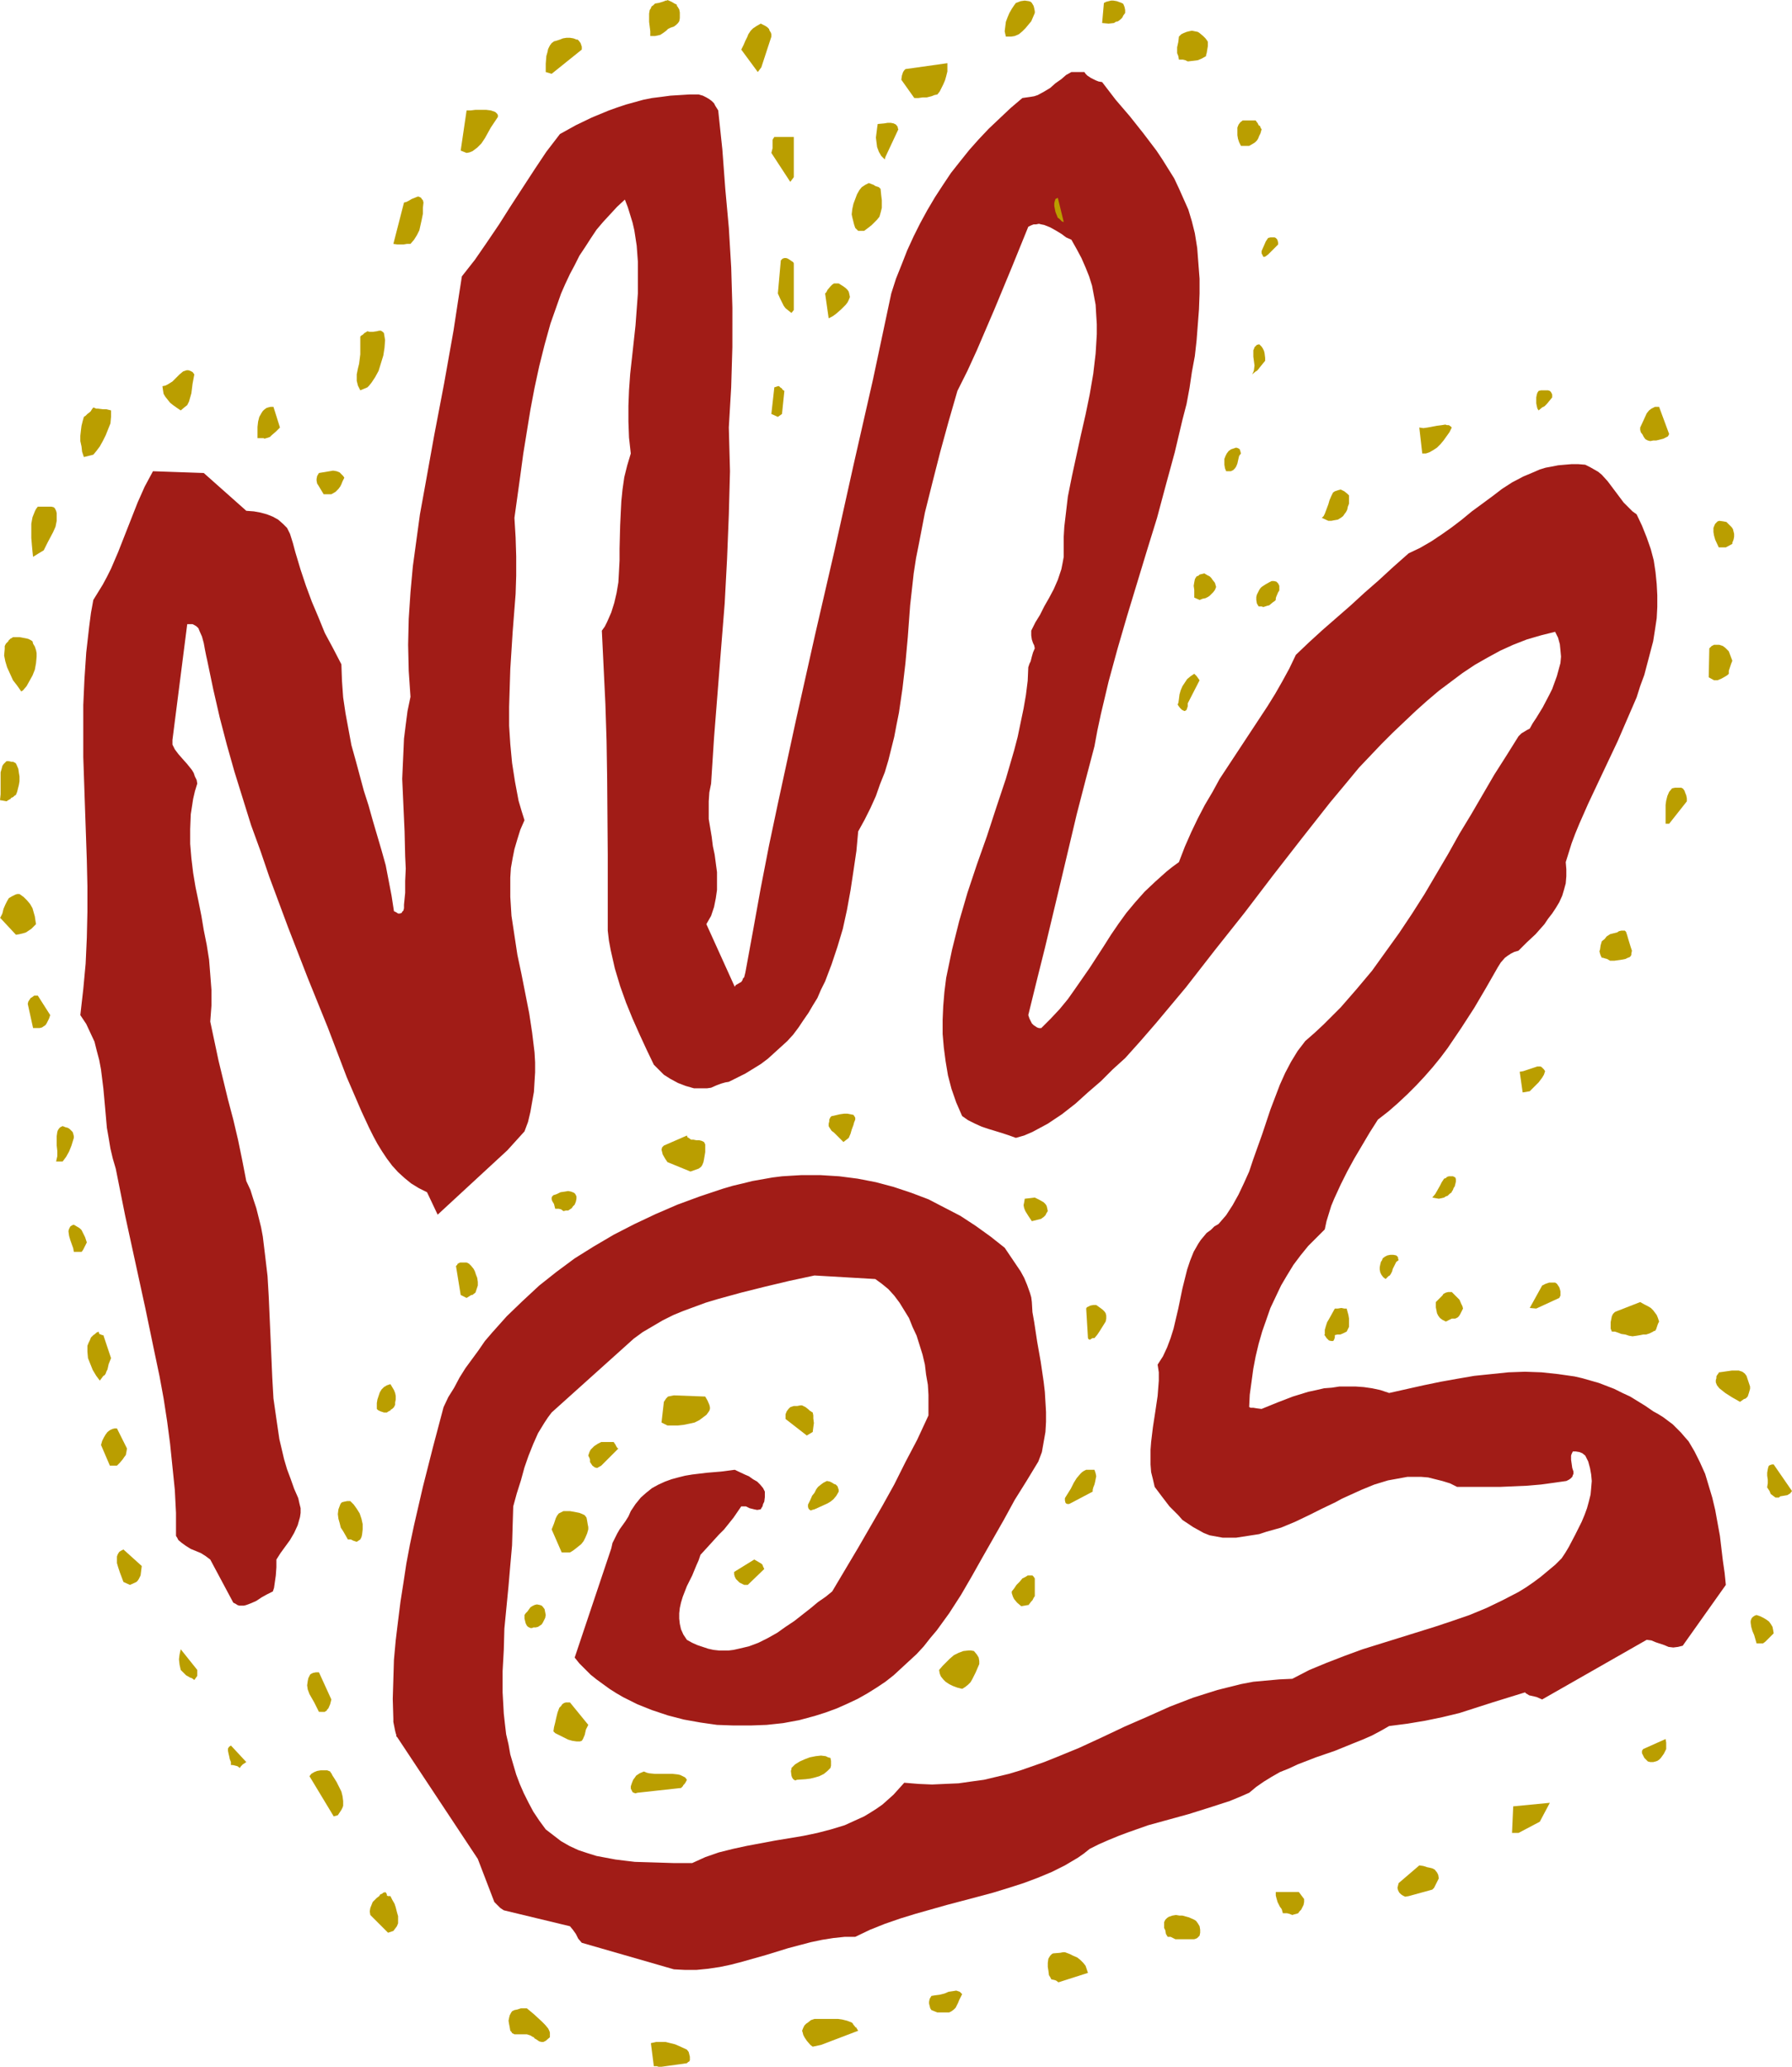 <?xml version="1.0" encoding="UTF-8" standalone="no"?>
<svg
   version="1.0"
   width="129.724mm"
   height="149.633mm"
   id="svg93"
   sodipodi:docname="Hand 1.wmf"
   xmlns:inkscape="http://www.inkscape.org/namespaces/inkscape"
   xmlns:sodipodi="http://sodipodi.sourceforge.net/DTD/sodipodi-0.dtd"
   xmlns="http://www.w3.org/2000/svg"
   xmlns:svg="http://www.w3.org/2000/svg">
  <sodipodi:namedview
     id="namedview93"
     pagecolor="#ffffff"
     bordercolor="#000000"
     borderopacity="0.25"
     inkscape:showpageshadow="2"
     inkscape:pageopacity="0.0"
     inkscape:pagecheckerboard="0"
     inkscape:deskcolor="#d1d1d1"
     inkscape:document-units="mm" />
  <defs
     id="defs1">
    <pattern
       id="WMFhbasepattern"
       patternUnits="userSpaceOnUse"
       width="6"
       height="6"
       x="0"
       y="0" />
  </defs>
  <path
     style="fill:#a11c17;fill-opacity:1;fill-rule:evenodd;stroke:none"
     d="m 184.385,538.88 3.07,0.162 h 3.07 l 3.232,-0.323 3.232,-0.485 3.07,-0.646 3.07,-0.808 6.302,-1.777 6.302,-1.939 3.07,-0.808 3.07,-0.808 3.07,-0.646 3.07,-0.485 3.07,-0.323 h 2.909 l 4.04,-1.939 4.04,-1.616 4.202,-1.454 4.202,-1.293 8.565,-2.424 8.565,-2.262 4.202,-1.131 4.202,-1.293 4.04,-1.293 3.878,-1.454 3.878,-1.616 3.555,-1.777 3.555,-2.101 1.616,-1.131 1.616,-1.293 2.586,-1.293 2.586,-1.131 2.747,-1.131 2.586,-0.97 5.494,-1.939 11.15,-3.07 5.656,-1.777 5.494,-1.777 2.747,-1.131 2.586,-1.131 1.939,-1.616 2.101,-1.454 2.101,-1.293 2.262,-1.293 2.424,-0.97 2.424,-1.131 5.01,-1.939 5.171,-1.777 5.171,-2.101 2.424,-0.97 2.586,-1.131 2.424,-1.293 2.262,-1.293 5.01,-0.646 4.848,-0.808 4.686,-0.97 4.686,-1.131 4.525,-1.454 4.525,-1.454 8.888,-2.747 0.323,0.323 0.323,0.162 0.485,0.323 1.454,0.323 0.646,0.162 1.454,0.646 28.603,-16.32 1.293,0.162 1.131,0.485 2.424,0.808 1.131,0.485 1.293,0.162 1.293,-0.162 0.646,-0.162 0.646,-0.162 11.797,-16.643 -0.323,-3.232 -0.485,-3.393 -0.808,-6.786 -0.646,-3.555 -0.646,-3.555 -0.808,-3.393 -0.97,-3.232 -0.97,-3.232 -1.454,-3.232 -1.454,-2.909 -1.616,-2.747 -1.131,-1.293 -0.97,-1.131 -1.131,-1.131 -1.131,-1.131 -1.293,-0.97 -1.293,-0.97 -1.293,-0.808 -1.454,-0.808 -2.101,-1.454 -2.101,-1.293 -2.101,-1.293 -2.101,-0.97 -2.262,-1.131 -2.101,-0.808 -2.101,-0.808 -2.262,-0.646 -2.262,-0.646 -2.101,-0.485 -4.525,-0.646 -4.525,-0.485 -4.525,-0.162 -4.525,0.162 -4.686,0.485 -4.686,0.485 -4.686,0.808 -4.525,0.808 -4.686,0.97 -9.373,2.101 -2.424,-0.808 -2.262,-0.485 -2.262,-0.323 -2.262,-0.162 h -2.101 -2.262 l -2.101,0.323 -2.101,0.162 -2.101,0.485 -2.262,0.485 -4.202,1.293 -4.202,1.616 -4.363,1.777 -1.293,-0.162 -0.97,-0.162 h -0.485 -0.323 l -0.162,-0.162 h -0.162 l 0.162,-3.393 0.485,-3.555 0.485,-3.555 0.646,-3.393 0.808,-3.393 0.97,-3.393 1.131,-3.232 1.131,-3.232 1.454,-3.07 1.454,-3.07 1.616,-2.747 1.778,-2.909 1.939,-2.585 2.101,-2.585 2.262,-2.262 2.262,-2.262 0.485,-2.262 0.646,-2.101 0.646,-2.101 0.808,-1.939 1.778,-3.878 1.778,-3.555 1.939,-3.555 2.101,-3.555 2.101,-3.555 2.262,-3.555 2.909,-2.262 2.586,-2.262 2.586,-2.424 2.424,-2.424 2.262,-2.424 2.262,-2.585 2.101,-2.585 1.939,-2.585 3.717,-5.494 3.555,-5.494 3.232,-5.494 3.232,-5.655 0.808,-1.293 1.131,-1.293 0.646,-0.485 0.97,-0.646 0.97,-0.485 1.131,-0.323 1.131,-1.131 1.131,-1.131 2.424,-2.262 2.424,-2.747 0.97,-1.454 1.131,-1.454 0.97,-1.454 0.97,-1.616 0.808,-1.777 0.485,-1.616 0.485,-1.777 0.162,-1.939 v -1.939 l -0.162,-1.939 0.808,-2.585 0.808,-2.585 0.97,-2.585 1.131,-2.747 2.424,-5.494 2.586,-5.494 2.747,-5.817 2.747,-5.817 2.586,-5.979 2.586,-5.979 0.97,-3.07 1.131,-3.07 0.808,-3.07 0.808,-3.07 0.808,-3.07 0.485,-3.07 0.485,-3.232 0.162,-3.07 v -3.232 l -0.162,-3.07 -0.323,-3.232 -0.485,-3.232 -0.808,-3.07 -1.131,-3.232 -1.293,-3.232 -1.454,-3.07 -1.131,-0.808 -0.808,-0.808 -1.616,-1.616 -2.909,-3.878 -1.454,-1.939 -1.616,-1.777 -0.97,-0.808 -1.131,-0.646 -1.131,-0.646 -1.293,-0.646 -1.939,-0.162 h -1.778 l -1.939,0.162 -1.778,0.162 -1.616,0.323 -1.778,0.323 -1.616,0.485 -1.454,0.646 -3.07,1.293 -3.07,1.616 -2.747,1.777 -2.747,2.101 -5.494,4.04 -2.747,2.262 -2.747,2.101 -2.747,1.939 -2.909,1.939 -3.07,1.777 -3.07,1.454 -4.202,3.716 -4.04,3.716 -3.878,3.393 -3.878,3.555 -7.595,6.625 -3.717,3.393 -3.555,3.393 -1.778,3.716 -1.939,3.555 -1.939,3.393 -2.101,3.393 -4.363,6.625 -4.363,6.625 -4.363,6.625 -1.939,3.555 -2.101,3.555 -1.939,3.716 -1.778,3.716 -1.778,4.04 -1.616,4.201 -1.778,1.293 -1.616,1.293 -3.07,2.747 -2.909,2.747 -2.586,2.908 -2.424,2.909 -2.101,2.909 -2.101,3.07 -1.939,3.07 -3.878,5.979 -4.04,5.817 -1.939,2.747 -2.262,2.747 -2.424,2.585 -2.586,2.585 h -0.646 l -0.485,-0.162 -0.485,-0.323 -0.485,-0.323 -0.485,-0.485 -0.323,-0.646 -0.323,-0.646 -0.323,-0.97 2.262,-9.21 2.262,-9.049 4.363,-18.259 4.363,-18.42 2.424,-9.372 2.424,-9.21 0.808,-4.363 0.97,-4.524 2.101,-8.887 2.424,-8.887 2.586,-8.887 5.494,-18.097 2.747,-8.887 2.424,-9.049 2.424,-8.887 2.101,-8.887 1.131,-4.363 0.808,-4.363 0.646,-4.363 0.808,-4.363 0.485,-4.363 0.323,-4.201 0.323,-4.201 0.162,-4.363 v -4.04 l -0.323,-4.201 -0.323,-4.201 -0.646,-4.04 -0.808,-3.232 -0.97,-3.232 -1.293,-2.908 -1.293,-2.908 -1.293,-2.747 -1.616,-2.585 -1.616,-2.585 -1.616,-2.424 -3.555,-4.686 -3.717,-4.686 -3.878,-4.524 -3.717,-4.847 -0.97,-0.162 -0.808,-0.323 -0.646,-0.323 -0.646,-0.323 -0.97,-0.646 -0.485,-0.485 -0.323,-0.485 h -3.555 l -1.454,0.808 -1.293,1.131 -1.616,1.131 -1.454,1.293 -1.616,0.97 -1.778,0.969 -0.97,0.323 -0.97,0.162 -1.131,0.162 -1.131,0.162 -3.232,2.747 -2.909,2.747 -3.07,2.908 -2.747,2.908 -2.586,2.908 -2.586,3.232 -2.424,3.07 -2.262,3.393 -2.101,3.232 -2.101,3.555 -1.939,3.555 -1.778,3.555 -1.778,3.878 -1.454,3.716 -1.616,4.04 -1.293,4.04 -5.01,23.591 -5.333,23.43 -5.171,23.268 -5.333,23.106 -5.171,23.106 -5.01,23.106 -2.424,11.472 -2.262,11.634 -2.101,11.634 -2.101,11.472 -0.162,0.646 -0.162,0.646 -0.323,0.323 -0.162,0.485 -0.323,0.485 -0.323,0.162 -0.808,0.485 -0.323,0.162 -0.323,0.485 -7.757,-17.128 0.646,-1.131 0.646,-1.131 0.808,-2.424 0.485,-2.424 0.323,-2.262 v -2.424 -2.424 l -0.323,-2.424 -0.323,-2.424 -0.485,-2.262 -0.323,-2.585 -0.808,-4.847 v -2.424 -2.424 l 0.162,-2.424 0.485,-2.424 0.808,-12.603 0.97,-12.28 0.97,-12.28 0.97,-12.119 0.646,-12.119 0.485,-12.119 0.162,-5.979 0.162,-5.979 -0.162,-5.979 -0.162,-5.979 0.323,-5.494 0.323,-5.494 0.162,-5.494 0.162,-5.494 V 84.185 l -0.323,-10.988 -0.646,-10.826 -0.97,-10.664 -0.808,-10.826 -1.131,-10.664 -0.808,-1.293 -0.323,-0.646 -0.646,-0.646 -0.646,-0.485 -0.808,-0.485 -0.97,-0.485 -1.131,-0.323 h -2.586 l -2.586,0.162 -2.586,0.162 -2.424,0.323 -2.586,0.323 -2.424,0.485 -4.686,1.293 -2.424,0.808 -2.262,0.808 -4.686,1.939 -4.363,2.101 -4.363,2.424 -3.717,4.847 -3.232,4.847 -6.626,10.18 -3.07,4.847 -3.394,5.009 -3.232,4.686 -3.555,4.524 -1.131,7.271 -1.131,7.433 -2.586,14.542 -2.747,14.381 -2.586,14.381 -1.293,7.11 -0.97,7.11 -0.97,7.11 -0.646,7.11 -0.485,7.271 -0.162,7.11 0.162,7.11 0.485,7.11 -0.808,3.878 -0.485,3.716 -0.485,3.878 -0.162,3.716 -0.162,3.555 -0.162,3.716 0.323,7.271 0.323,7.11 0.162,6.787 0.162,3.393 -0.162,3.393 v 3.232 l -0.323,3.232 v 0.97 l -0.162,0.646 -0.323,0.323 -0.162,0.323 -0.485,0.162 h -0.485 l -0.485,-0.323 -0.646,-0.323 -0.646,-4.201 -0.808,-4.201 -0.808,-4.201 -1.131,-4.04 -2.424,-8.241 -1.131,-4.04 -1.293,-4.04 -2.262,-8.402 -1.131,-4.04 -0.808,-4.363 -0.808,-4.363 -0.646,-4.363 -0.323,-4.524 -0.162,-4.524 -2.262,-4.363 -2.262,-4.201 -1.778,-4.363 -1.778,-4.201 -1.616,-4.363 -1.454,-4.363 -1.454,-4.847 -0.646,-2.424 -0.808,-2.585 -0.808,-1.616 -1.131,-1.131 -1.293,-1.131 -1.454,-0.808 -1.616,-0.646 -1.778,-0.485 -1.778,-0.323 -2.101,-0.162 -11.635,-10.341 -13.898,-0.485 -1.131,2.101 -1.131,2.101 -1.939,4.363 -1.778,4.524 -1.778,4.524 -1.778,4.524 -1.939,4.524 -1.131,2.262 -1.131,2.101 -1.293,2.101 -1.293,2.101 -0.646,3.555 -0.485,3.716 -0.808,7.11 -0.485,7.271 -0.323,7.11 v 7.11 7.11 l 0.485,14.219 0.485,14.058 0.162,7.11 v 6.948 l -0.162,7.11 -0.323,7.11 -0.646,6.948 -0.808,7.11 1.616,2.424 1.131,2.424 1.131,2.424 0.646,2.585 0.646,2.424 0.485,2.585 0.646,5.171 0.485,5.332 0.485,5.494 0.485,2.747 0.485,2.909 0.646,2.747 0.808,2.747 2.586,12.927 2.747,12.604 2.747,12.603 2.586,12.442 1.293,6.14 1.131,6.14 0.97,6.302 0.808,6.14 0.646,6.302 0.646,6.302 0.323,6.302 v 6.302 l 0.323,0.485 0.323,0.646 0.97,0.808 1.131,0.808 1.293,0.808 2.747,1.131 1.293,0.808 1.293,0.97 6.302,11.796 0.646,0.323 0.485,0.323 0.485,0.162 h 0.646 0.646 l 0.646,-0.162 1.293,-0.485 1.454,-0.646 1.454,-0.97 1.454,-0.808 1.616,-0.808 0.323,-0.97 0.162,-1.131 0.323,-2.262 0.162,-2.262 v -2.101 l 1.131,-1.777 2.586,-3.555 1.131,-1.939 0.97,-2.101 0.323,-1.131 0.323,-1.131 0.162,-1.131 v -1.293 l -0.323,-1.293 -0.323,-1.454 -1.131,-2.585 -0.97,-2.747 -0.97,-2.585 -0.808,-2.747 -0.646,-2.747 -0.646,-2.747 -0.808,-5.494 -0.808,-5.655 -0.323,-5.655 -0.485,-11.311 -0.485,-10.988 -0.323,-5.494 -0.646,-5.494 -0.646,-5.332 -0.485,-2.585 -0.646,-2.585 -0.646,-2.585 -0.808,-2.424 -0.808,-2.585 -1.131,-2.424 -1.131,-5.817 -1.131,-5.494 -1.293,-5.494 -1.454,-5.494 -2.586,-10.664 -1.131,-5.332 -1.131,-5.332 0.323,-4.363 v -4.363 l -0.323,-4.201 -0.323,-4.04 -0.646,-4.04 -0.808,-4.04 -0.646,-3.878 -0.808,-4.04 -0.808,-3.878 -0.646,-3.878 -0.485,-4.04 -0.323,-3.878 v -4.04 l 0.162,-4.04 0.323,-2.101 0.323,-2.101 0.485,-2.101 0.646,-2.101 -0.162,-0.97 -0.485,-0.97 -0.323,-0.97 -0.485,-0.808 -1.293,-1.616 -1.293,-1.454 -1.131,-1.293 -0.97,-1.293 -0.323,-0.646 -0.323,-0.646 v -0.646 -0.646 l 4.04,-31.67 h 0.808 0.646 l 0.646,0.323 0.485,0.323 0.485,0.485 0.323,0.808 0.646,1.454 0.485,1.777 0.323,1.777 0.323,1.616 0.323,1.454 1.616,7.756 1.778,7.756 1.939,7.433 2.101,7.433 2.262,7.271 2.262,7.271 2.586,7.11 2.424,7.11 5.171,13.896 5.333,13.735 5.494,13.573 5.171,13.573 4.04,9.372 2.101,4.524 1.131,2.262 1.131,2.101 1.293,2.101 1.293,1.939 1.454,1.939 1.616,1.777 1.778,1.616 1.778,1.454 2.101,1.293 2.262,1.131 2.909,6.14 19.069,-17.613 4.686,-5.171 0.97,-2.585 0.646,-2.747 0.485,-2.747 0.485,-2.747 0.162,-2.747 0.162,-2.585 v -2.747 l -0.162,-2.747 -0.646,-5.332 -0.808,-5.332 -2.101,-10.665 -1.131,-5.332 -0.808,-5.332 -0.808,-5.332 -0.162,-2.585 -0.162,-2.585 v -2.747 -2.585 l 0.162,-2.585 0.485,-2.747 0.485,-2.424 0.808,-2.747 0.808,-2.585 1.131,-2.585 -0.808,-2.585 -0.808,-2.747 -0.485,-2.585 -0.485,-2.585 -0.808,-5.171 -0.485,-5.171 -0.323,-5.009 v -5.171 l 0.162,-5.171 0.162,-5.171 0.646,-10.18 0.808,-10.341 0.162,-5.009 v -5.332 l -0.162,-5.171 -0.323,-5.332 0.808,-5.817 0.808,-5.817 0.808,-5.979 0.97,-5.979 0.97,-5.979 1.131,-5.979 1.293,-5.979 1.454,-5.817 1.616,-5.817 1.939,-5.494 0.97,-2.747 1.131,-2.585 1.293,-2.747 1.293,-2.424 1.293,-2.585 1.616,-2.424 1.454,-2.262 1.616,-2.424 1.778,-2.101 1.939,-2.101 1.939,-2.101 2.101,-1.939 0.808,2.101 0.646,2.101 0.646,2.101 0.485,2.101 0.646,4.201 0.323,4.363 v 4.363 4.363 l -0.323,4.363 -0.323,4.363 -0.97,8.887 -0.485,4.363 -0.323,4.524 -0.162,4.201 v 4.363 l 0.162,4.363 0.485,4.363 -0.97,3.232 -0.808,3.232 -0.485,3.393 -0.323,3.232 -0.162,3.232 -0.162,3.393 -0.162,6.302 v 3.232 l -0.162,3.07 -0.162,2.909 -0.485,2.909 -0.646,2.747 -0.808,2.585 -1.131,2.585 -0.646,1.293 -0.808,1.131 0.485,10.018 0.485,10.018 0.323,10.18 0.162,10.341 0.162,20.844 v 20.683 l 0.323,2.747 0.485,2.585 1.131,5.009 1.454,4.848 1.616,4.524 1.778,4.363 1.939,4.363 1.939,4.201 1.939,4.04 1.293,1.293 1.454,1.454 1.778,1.131 2.101,1.131 2.101,0.808 1.131,0.323 1.131,0.323 h 1.293 1.131 1.131 l 1.131,-0.162 1.454,-0.646 1.293,-0.485 1.131,-0.323 0.97,-0.162 2.262,-1.131 2.262,-1.131 2.101,-1.293 2.101,-1.293 1.939,-1.454 1.778,-1.616 1.778,-1.616 1.778,-1.616 1.616,-1.777 1.454,-1.939 1.293,-1.939 1.454,-2.101 1.131,-1.939 1.293,-2.101 0.97,-2.262 1.131,-2.262 1.778,-4.686 1.616,-4.848 1.454,-4.848 1.131,-5.171 0.97,-5.332 0.808,-5.332 0.808,-5.494 0.485,-5.332 1.778,-3.232 1.616,-3.232 1.454,-3.232 1.131,-3.232 1.293,-3.232 0.97,-3.232 0.808,-3.232 0.808,-3.232 0.646,-3.393 0.646,-3.232 0.97,-6.625 0.808,-6.948 0.646,-7.11 0.323,-4.363 0.323,-4.363 0.485,-4.363 0.485,-4.363 0.646,-4.201 0.808,-4.04 1.616,-8.402 2.101,-8.402 2.101,-8.241 2.262,-8.241 2.424,-8.402 2.747,-5.494 2.586,-5.655 4.848,-11.311 4.686,-11.311 4.525,-11.149 0.646,-0.323 0.808,-0.323 h 0.646 l 0.808,-0.162 0.646,0.162 0.808,0.162 1.616,0.646 1.454,0.808 1.616,0.97 1.293,0.969 1.454,0.646 1.454,2.585 1.293,2.424 1.131,2.585 0.97,2.424 0.808,2.585 0.485,2.585 0.485,2.585 0.162,2.747 0.162,2.585 v 2.747 l -0.162,2.747 -0.162,2.585 -0.646,5.494 -0.97,5.655 -1.131,5.494 -1.293,5.655 -2.424,11.149 -1.131,5.655 -0.646,5.494 -0.323,2.747 -0.162,2.747 v 2.747 2.747 l -0.323,1.777 -0.323,1.616 -0.485,1.454 -0.485,1.454 -1.131,2.585 -1.293,2.424 -1.293,2.262 -1.131,2.262 -1.293,2.101 -1.131,2.262 v 1.293 l 0.162,1.131 0.323,0.97 0.323,0.646 0.162,0.808 -0.485,1.131 -0.323,1.131 -0.323,1.293 -0.323,0.646 -0.323,0.97 -0.162,3.716 -0.485,3.878 -0.646,3.716 -0.808,3.878 -0.808,3.878 -0.97,3.716 -2.262,7.756 -2.586,7.756 -2.586,7.918 -2.747,7.756 -2.586,7.756 -2.262,7.756 -0.97,3.878 -0.97,3.878 -0.808,3.878 -0.808,3.878 -0.485,3.878 -0.323,3.878 -0.162,3.716 v 3.878 l 0.323,3.716 0.485,3.716 0.646,3.878 0.97,3.716 1.293,3.716 1.616,3.716 1.616,1.131 1.939,0.969 1.778,0.808 1.939,0.646 3.717,1.131 1.939,0.646 1.778,0.646 2.262,-0.646 2.262,-0.97 2.101,-1.131 2.101,-1.131 1.939,-1.293 1.939,-1.293 3.717,-2.909 3.394,-3.07 3.555,-3.07 3.232,-3.232 3.394,-3.07 4.202,-4.686 4.202,-4.848 8.242,-9.857 7.918,-10.18 8.08,-10.18 7.757,-10.18 7.918,-10.18 7.757,-9.857 4.04,-4.847 3.878,-4.686 6.141,-6.463 3.07,-3.07 3.232,-3.07 3.07,-2.909 3.07,-2.747 3.232,-2.747 3.232,-2.424 3.232,-2.424 3.394,-2.262 3.394,-1.939 3.555,-1.939 3.555,-1.616 3.717,-1.454 3.878,-1.131 3.878,-0.97 0.808,1.616 0.485,1.777 0.162,1.616 0.162,1.777 -0.162,1.777 -0.485,1.777 -0.485,1.777 -0.646,1.777 -0.646,1.777 -0.808,1.616 -1.778,3.393 -1.778,2.909 -0.97,1.454 -0.808,1.454 -0.646,0.323 -0.808,0.485 -0.808,0.485 -0.808,0.808 -3.232,5.171 -3.394,5.332 -6.302,10.826 -3.232,5.332 -3.07,5.494 -6.464,10.988 -3.394,5.332 -3.555,5.332 -3.717,5.171 -3.717,5.171 -4.202,5.009 -4.363,5.009 -2.262,2.262 -2.424,2.424 -2.424,2.262 -2.586,2.262 -2.101,2.747 -1.778,2.909 -1.616,3.07 -1.454,3.232 -1.293,3.393 -1.293,3.393 -2.262,6.786 -2.424,6.787 -1.131,3.393 -1.454,3.232 -1.454,3.07 -1.616,2.909 -1.778,2.747 -2.101,2.424 -1.131,0.646 -0.97,0.97 -1.131,0.808 -0.808,0.97 -0.808,0.97 -0.646,0.97 -1.293,2.262 -0.97,2.424 -0.808,2.424 -0.646,2.585 -0.646,2.585 -1.131,5.494 -0.646,2.747 -0.646,2.747 -0.808,2.585 -0.97,2.585 -1.131,2.424 -1.454,2.262 0.323,2.101 v 2.262 l -0.162,2.101 -0.162,2.101 -0.646,4.363 -0.646,4.201 -0.485,4.04 -0.162,2.101 v 2.101 1.939 l 0.162,2.101 0.485,1.939 0.485,2.101 1.939,2.585 2.101,2.747 2.424,2.424 1.131,1.293 1.454,0.97 1.454,0.97 1.454,0.808 1.454,0.808 1.616,0.646 1.778,0.323 1.778,0.323 h 1.778 1.939 l 2.101,-0.323 2.101,-0.323 2.101,-0.323 1.939,-0.646 4.04,-1.131 3.878,-1.616 3.717,-1.777 3.555,-1.777 3.717,-1.777 1.778,-0.97 1.778,-0.808 3.555,-1.616 3.555,-1.454 3.717,-1.131 1.778,-0.323 1.778,-0.323 1.778,-0.323 h 1.939 1.778 l 1.939,0.162 1.939,0.485 1.939,0.485 2.101,0.646 1.939,0.97 h 4.04 3.878 3.878 l 3.717,-0.162 3.717,-0.162 3.717,-0.323 3.555,-0.485 3.394,-0.485 0.646,-0.323 0.485,-0.323 0.485,-0.485 0.162,-0.485 0.162,-0.323 v -0.646 l -0.323,-0.97 -0.162,-1.131 -0.162,-1.131 v -1.131 l 0.162,-0.485 0.323,-0.646 h 0.808 l 0.97,0.162 0.808,0.323 0.808,0.646 0.808,1.616 0.485,1.777 0.323,1.777 0.162,1.777 -0.162,1.939 -0.162,1.777 -0.485,1.939 -0.485,1.777 -0.646,1.777 -0.808,1.939 -1.778,3.555 -1.778,3.393 -0.97,1.616 -0.97,1.454 -1.778,1.777 -1.939,1.616 -1.939,1.616 -1.939,1.454 -2.101,1.454 -2.101,1.293 -4.363,2.262 -4.363,2.101 -4.686,1.939 -4.686,1.616 -4.848,1.616 -9.858,3.07 -9.858,3.07 -4.848,1.777 -5.01,1.939 -4.686,1.939 -4.686,2.424 -3.555,0.162 -3.555,0.323 -3.555,0.323 -3.394,0.646 -3.232,0.808 -3.232,0.808 -6.626,2.101 -6.302,2.424 -6.141,2.747 -6.302,2.747 -6.141,2.908 -6.302,2.909 -6.302,2.585 -3.232,1.293 -3.232,1.131 -3.232,1.131 -3.232,0.97 -3.394,0.808 -3.394,0.808 -3.555,0.485 -3.394,0.485 -3.717,0.162 -3.555,0.162 -3.717,-0.162 -3.878,-0.323 -1.454,1.616 -1.454,1.616 -1.616,1.454 -1.454,1.293 -1.616,1.131 -1.778,1.131 -1.616,0.97 -1.778,0.808 -1.778,0.808 -1.778,0.808 -3.717,1.131 -3.717,0.97 -3.878,0.808 -7.757,1.293 -7.757,1.454 -3.717,0.808 -3.878,0.97 -3.717,1.293 -1.778,0.808 -1.778,0.808 h -5.171 l -5.171,-0.162 -5.333,-0.162 -2.747,-0.323 -2.586,-0.323 -2.586,-0.485 -2.586,-0.485 -2.586,-0.808 -2.424,-0.808 -2.424,-1.131 -2.262,-1.293 -2.101,-1.616 -2.101,-1.616 -1.778,-2.424 -1.616,-2.424 -1.293,-2.424 -1.293,-2.585 -1.131,-2.585 -0.97,-2.585 -0.808,-2.747 -0.808,-2.747 -0.485,-2.747 -0.646,-2.747 -0.323,-2.747 -0.323,-2.909 -0.323,-5.817 v -5.817 l 0.323,-5.817 0.162,-5.817 1.131,-11.634 0.485,-5.655 0.485,-5.494 0.162,-5.494 0.162,-5.171 0.97,-3.555 1.131,-3.555 0.97,-3.555 1.131,-3.232 1.293,-3.232 1.293,-2.909 1.778,-2.909 0.97,-1.454 0.97,-1.293 22.462,-20.198 v 0 l 2.424,-1.777 2.747,-1.616 2.747,-1.616 2.909,-1.454 2.747,-1.131 3.07,-1.131 3.07,-1.131 3.232,-0.97 6.464,-1.777 6.464,-1.616 6.787,-1.616 6.787,-1.454 16.645,0.97 1.778,1.293 1.778,1.454 1.616,1.777 1.454,1.939 1.293,2.101 1.293,2.101 0.97,2.424 1.131,2.424 0.808,2.585 0.808,2.585 0.646,2.747 0.323,2.747 0.485,2.747 0.162,2.747 v 2.747 2.909 l -3.07,6.625 -3.232,6.14 -3.07,6.14 -3.232,5.817 -6.626,11.472 -3.555,5.979 -3.555,5.979 -1.778,1.454 -2.101,1.454 -1.939,1.616 -2.262,1.777 -2.262,1.777 -2.424,1.616 -2.262,1.616 -2.586,1.454 -2.586,1.293 -2.586,0.97 -2.747,0.646 -1.454,0.323 -1.293,0.162 h -1.454 -1.293 l -1.454,-0.162 -1.454,-0.323 -1.454,-0.485 -1.454,-0.485 -1.454,-0.646 -1.454,-0.808 -0.97,-1.454 -0.646,-1.454 -0.323,-1.454 -0.162,-1.454 v -1.454 l 0.162,-1.454 0.323,-1.454 0.485,-1.616 1.131,-2.909 1.454,-2.909 1.131,-2.747 0.646,-1.454 0.485,-1.454 1.778,-1.939 1.616,-1.777 1.616,-1.777 1.454,-1.454 1.293,-1.616 1.293,-1.616 2.101,-3.07 h 0.646 0.646 l 0.97,0.485 1.293,0.323 0.808,0.162 0.97,-0.162 0.162,-0.323 0.323,-0.485 0.162,-0.646 0.323,-0.646 0.162,-1.293 v -1.454 l -0.485,-0.97 -0.808,-0.97 -0.808,-0.808 -1.131,-0.646 -1.131,-0.808 -1.131,-0.485 -2.747,-1.293 -3.717,0.485 -3.878,0.323 -4.04,0.485 -1.939,0.323 -1.939,0.485 -1.778,0.485 -1.778,0.646 -1.778,0.808 -1.778,0.97 -1.616,1.293 -1.454,1.293 -1.454,1.777 -1.293,1.939 -0.646,1.454 -0.808,1.293 -0.808,1.131 -0.808,1.131 -0.646,1.131 -0.646,1.293 -0.646,1.293 -0.323,1.454 -10.019,29.893 1.293,1.616 1.616,1.616 1.454,1.454 1.616,1.293 1.778,1.293 1.778,1.293 1.778,1.131 1.939,1.131 3.878,1.939 4.04,1.616 4.363,1.454 4.363,1.131 4.525,0.808 4.525,0.646 4.525,0.162 h 4.686 l 4.363,-0.162 4.525,-0.485 4.363,-0.808 4.202,-1.131 3.07,-0.97 3.07,-1.131 2.909,-1.293 2.747,-1.293 2.586,-1.454 2.586,-1.616 2.424,-1.616 2.262,-1.777 2.101,-1.939 2.101,-1.939 2.101,-1.939 1.939,-2.101 1.778,-2.262 1.778,-2.101 3.394,-4.686 3.232,-5.009 2.909,-5.009 2.909,-5.171 5.979,-10.503 2.909,-5.332 3.232,-5.171 3.232,-5.332 0.97,-2.585 0.485,-2.747 0.485,-2.747 0.162,-2.747 v -2.747 l -0.162,-2.747 -0.162,-2.747 -0.323,-2.747 -0.808,-5.494 -0.97,-5.494 -0.808,-5.332 -0.485,-2.747 -0.162,-2.747 -0.162,-1.293 -0.323,-1.131 -0.808,-2.262 -0.808,-1.939 -0.97,-1.777 -4.363,-6.463 -3.878,-3.07 -4.04,-2.909 -4.202,-2.747 -4.363,-2.262 -4.363,-2.262 -4.686,-1.777 -4.848,-1.616 -4.848,-1.293 -5.01,-0.97 -5.01,-0.646 -2.586,-0.162 -2.586,-0.162 h -2.586 -2.586 l -2.747,0.162 -2.586,0.162 -2.586,0.323 -2.747,0.485 -2.747,0.485 -2.586,0.646 -2.747,0.646 -2.747,0.808 -6.302,2.101 -6.141,2.262 -5.979,2.585 -5.818,2.747 -5.656,2.909 -5.494,3.232 -5.171,3.232 -5.01,3.716 -4.686,3.716 -4.525,4.201 -4.363,4.201 -4.04,4.524 -1.939,2.262 -1.778,2.585 -1.778,2.424 -1.778,2.424 -1.616,2.585 -1.454,2.747 -1.616,2.585 -1.293,2.747 -2.909,10.988 -2.747,10.826 -2.424,10.503 -1.131,5.332 -0.97,5.171 -0.808,5.332 -0.808,5.171 -0.646,5.171 -0.646,5.332 -0.485,5.332 -0.162,5.332 -0.162,5.332 0.162,5.494 v 0.808 l 0.162,0.808 0.323,1.616 0.162,0.646 0.162,0.485 v 0.485 h 0.162 l 22.139,33.448 4.525,11.796 0.485,0.485 0.485,0.485 0.646,0.646 0.485,0.323 0.485,0.323 18.099,4.363 0.808,0.97 0.808,1.131 0.646,1.293 0.97,1.131 z"
     id="path1" />
  <path
     style="fill:#ba9e00;fill-opacity:1;fill-rule:evenodd;stroke:none"
     d="m 180.992,565.541 6.949,-0.97 0.323,-0.323 0.323,-0.162 0.162,-0.323 v -0.485 -0.485 l -0.162,-0.646 -0.162,-0.646 -0.485,-0.646 -2.101,-0.97 -1.131,-0.485 -1.293,-0.323 -1.293,-0.323 h -1.293 -1.293 l -1.454,0.323 0.808,6.302 h 0.323 0.485 l 0.485,0.162 z"
     id="path2" />
  <path
     style="fill:#ba9e00;fill-opacity:1;fill-rule:evenodd;stroke:none"
     d="m 224.624,559.563 10.181,-3.878 -0.323,-0.485 -0.162,-0.323 -0.162,-0.162 h -0.162 l -0.162,-0.323 -0.323,-0.323 -0.162,-0.323 -0.323,-0.323 -1.293,-0.485 -1.293,-0.323 -1.131,-0.162 h -2.424 -1.293 -1.293 -1.454 l -0.97,0.323 -0.808,0.646 -0.485,0.323 -0.485,0.485 -0.323,0.646 -0.323,0.808 0.162,0.485 0.162,0.646 0.323,0.646 0.646,0.97 0.97,1.131 0.646,0.485 z"
     id="path3" />
  <path
     style="fill:#ba9e00;fill-opacity:1;fill-rule:evenodd;stroke:none"
     d="m 149.318,558.432 1.131,-0.97 v -0.646 -0.646 l -0.162,-0.485 -0.323,-0.646 -0.808,-0.97 -0.97,-0.97 -2.101,-1.939 -0.97,-0.808 -0.97,-0.808 h -0.646 -0.97 l -0.97,0.323 -0.808,0.162 -0.646,0.323 -0.323,0.485 -0.323,0.646 -0.162,0.646 -0.162,0.808 0.162,0.97 0.162,0.808 0.162,0.97 0.323,0.323 0.162,0.323 0.646,0.323 h 0.646 0.97 0.808 0.97 l 0.97,0.323 0.808,0.485 h 0.162 l 0.162,0.323 0.323,0.162 0.97,0.646 0.646,0.162 h 0.485 z"
     id="path4" />
  <path
     style="fill:#ba9e00;fill-opacity:1;fill-rule:evenodd;stroke:none"
     d="m 256.459,550.676 h 3.232 l 0.646,-0.323 0.646,-0.485 0.485,-0.485 0.323,-0.646 0.323,-0.646 0.323,-0.808 0.808,-1.616 -0.323,-0.323 -0.323,-0.323 -0.485,-0.162 -0.485,-0.162 -0.97,0.162 -1.131,0.162 -1.131,0.485 -1.293,0.323 -1.293,0.162 -0.97,0.162 -0.485,0.808 -0.162,0.808 v 0.485 l 0.162,0.646 0.162,0.646 0.323,0.485 z"
     id="path5" />
  <path
     style="fill:#ba9e00;fill-opacity:1;fill-rule:evenodd;stroke:none"
     d="m 289.587,542.435 8.08,-2.585 -0.323,-0.97 -0.323,-0.97 -0.646,-0.808 -0.808,-0.808 -0.808,-0.646 -1.131,-0.485 -0.97,-0.485 -1.293,-0.485 h -0.485 l -0.808,0.162 -1.939,0.162 -0.323,0.162 -0.485,0.485 -0.485,0.808 -0.162,1.131 v 1.131 l 0.162,0.97 0.162,1.293 0.323,0.485 0.323,0.646 0.808,0.162 0.485,0.162 z"
     id="path6" />
  <path
     style="fill:#ba9e00;fill-opacity:1;fill-rule:evenodd;stroke:none"
     d="m 321.584,530.639 h 5.171 l 0.485,-0.162 0.323,-0.162 0.323,-0.323 0.323,-0.323 0.162,-0.808 v -0.808 l -0.162,-0.97 -0.485,-0.808 -0.485,-0.646 -0.485,-0.323 -1.454,-0.646 -1.778,-0.485 h -0.808 l -0.97,-0.162 -0.97,0.162 -0.97,0.323 -0.485,0.323 -0.485,0.485 -0.323,0.646 v 0.808 0.808 l 0.323,0.646 0.162,0.97 0.485,0.808 h 0.323 0.485 l 0.646,0.323 z"
     id="path7" />
  <path
     style="fill:#ba9e00;fill-opacity:1;fill-rule:evenodd;stroke:none"
     d="m 107.625,528.377 0.97,-1.293 0.323,-0.808 v -0.97 -0.97 l -0.323,-1.131 -0.323,-1.293 -0.323,-0.97 -0.646,-1.131 -0.485,-0.97 h -0.323 -0.323 l -0.323,-0.162 v -0.323 l -0.162,-0.323 -0.162,-0.162 -0.162,-0.162 -0.162,0.162 h -0.323 l -0.323,0.323 -0.485,0.162 -0.323,0.485 -0.646,0.485 -1.131,1.131 -0.323,0.808 -0.323,0.808 -0.162,0.969 0.162,0.97 4.848,4.848 z"
     id="path8" />
  <path
     style="fill:#ba9e00;fill-opacity:1;fill-rule:evenodd;stroke:none"
     d="m 353.58,524.014 0.485,-0.162 0.646,-0.162 0.485,-0.162 0.323,-0.485 0.485,-0.485 0.323,-0.646 0.323,-0.646 0.162,-0.808 v -0.808 l -0.485,-0.646 -0.485,-0.646 -0.485,-0.646 h -6.302 v 0.97 l 0.162,0.646 0.323,1.131 0.323,0.646 0.323,0.646 0.485,0.646 0.323,1.131 h 1.131 l 0.646,0.162 z"
     id="path9" />
  <path
     style="fill:#ba9e00;fill-opacity:1;fill-rule:evenodd;stroke:none"
     d="m 385.416,518.844 6.464,-1.777 0.485,-0.485 0.323,-0.646 0.485,-0.97 0.485,-0.97 -0.162,-0.97 -0.323,-0.646 -0.646,-0.808 -0.323,-0.162 -0.323,-0.162 -0.646,-0.162 -0.808,-0.162 -0.97,-0.323 -1.131,-0.162 -5.656,4.848 -0.162,0.646 -0.162,0.646 0.162,0.646 0.323,0.646 0.485,0.485 0.485,0.323 0.646,0.323 z"
     id="path10" />
  <path
     style="fill:#ba9e00;fill-opacity:1;fill-rule:evenodd;stroke:none"
     d="m 415.473,501.554 5.818,-3.07 2.747,-5.171 -10.019,0.97 -0.323,7.271 z"
     id="path11" />
  <path
     style="fill:#ba9e00;fill-opacity:1;fill-rule:evenodd;stroke:none"
     d="m 92.435,496.707 0.97,-1.454 0.323,-0.646 0.162,-0.485 v -1.293 l -0.162,-1.293 -0.323,-1.293 -0.646,-1.293 -0.646,-1.293 -0.808,-1.293 -0.323,-0.485 -0.323,-0.646 -0.162,-0.162 -0.162,-0.323 -0.808,-0.323 H 88.718 87.749 l -0.97,0.162 -0.808,0.323 -0.808,0.485 -0.485,0.646 6.626,10.988 z"
     id="path12" />
  <path
     style="fill:#ba9e00;fill-opacity:1;fill-rule:evenodd;stroke:none"
     d="m 174.366,490.567 11.797,-1.293 v 0 h 0.162 l 0.162,-0.162 0.323,-0.323 0.162,-0.323 0.323,-0.323 0.323,-0.485 0.323,-0.646 -0.485,-0.646 -0.646,-0.323 -0.646,-0.323 -0.646,-0.162 -1.454,-0.162 h -1.616 -3.232 l -1.616,-0.162 -0.646,-0.162 -0.808,-0.323 -1.131,0.485 -0.485,0.323 -0.485,0.323 -0.323,0.485 -0.485,0.646 -0.323,0.808 -0.323,0.969 v 0.646 l 0.323,0.646 0.162,0.323 0.323,0.162 0.485,0.162 z"
     id="path13" />
  <path
     style="fill:#ba9e00;fill-opacity:1;fill-rule:evenodd;stroke:none"
     d="m 217.998,487.012 2.424,-0.162 1.293,-0.162 1.293,-0.323 1.131,-0.323 1.293,-0.646 0.97,-0.808 0.808,-0.808 0.162,-0.646 v -0.646 -0.646 l -0.162,-0.808 -0.646,-0.162 -0.646,-0.323 -1.293,-0.162 -1.454,0.162 -1.616,0.323 -1.293,0.485 -1.454,0.646 -1.293,0.808 -0.97,0.97 v 0.323 l -0.162,0.485 0.162,1.293 0.162,0.485 0.323,0.485 0.485,0.323 h 0.162 z"
     id="path14" />
  <path
     style="fill:#ba9e00;fill-opacity:1;fill-rule:evenodd;stroke:none"
     d="m 65.61,483.78 0.323,-0.485 0.485,-0.485 0.485,-0.323 0.485,-0.323 -4.202,-4.524 -0.485,0.323 -0.323,0.485 v 0.646 l 0.162,0.808 0.162,0.646 0.162,0.808 0.323,0.808 v 0.808 h 0.485 l 0.646,0.162 0.646,0.162 z"
     id="path15" />
  <path
     style="fill:#ba9e00;fill-opacity:1;fill-rule:evenodd;stroke:none"
     d="m 452.318,482.164 0.646,-0.162 0.485,-0.162 0.485,-0.323 0.485,-0.485 0.808,-1.131 0.646,-1.293 v -0.97 -0.808 l -0.162,-0.97 v 0 l -6.141,2.747 -0.323,0.485 v 0.646 l 0.323,0.646 0.323,0.646 0.485,0.485 0.485,0.485 0.646,0.162 z"
     id="path16" />
  <path
     style="fill:#ba9e00;fill-opacity:1;fill-rule:evenodd;stroke:none"
     d="m 158.691,476.509 0.485,-0.162 0.323,-0.485 0.485,-1.131 0.323,-1.454 0.646,-1.293 -5.01,-6.14 h -0.646 -0.485 l -0.485,0.162 -0.485,0.323 -0.323,0.485 -0.485,0.485 -0.485,1.293 -0.323,1.293 -0.323,1.454 -0.323,1.293 -0.162,1.131 0.485,0.485 0.646,0.323 0.97,0.485 0.97,0.485 0.97,0.485 1.131,0.323 1.131,0.162 z"
     id="path17" />
  <path
     style="fill:#ba9e00;fill-opacity:1;fill-rule:evenodd;stroke:none"
     d="m 88.88,468.43 0.162,-0.162 0.323,-0.162 0.162,-0.323 0.323,-0.323 0.485,-1.131 0.323,-1.293 -3.394,-7.433 h -0.808 l -0.808,0.162 -0.646,0.323 -0.162,0.162 -0.162,0.323 -0.323,0.646 -0.162,0.808 -0.162,1.131 0.162,1.131 0.485,1.293 0.646,1.131 0.646,1.131 1.293,2.585 z"
     id="path18" />
  <path
     style="fill:#ba9e00;fill-opacity:1;fill-rule:evenodd;stroke:none"
     d="m 263.246,462.128 0.808,-0.485 0.808,-0.646 0.646,-0.646 0.485,-0.808 0.485,-0.97 0.485,-0.97 0.485,-1.131 0.485,-1.131 v -0.808 l -0.162,-0.97 -0.485,-0.808 -0.808,-0.97 -0.808,-0.162 h -0.646 l -1.454,0.162 -1.293,0.485 -1.293,0.646 -1.131,0.97 -0.97,0.97 -0.97,0.97 -0.97,1.131 0.162,0.97 0.323,0.808 0.646,0.808 0.646,0.646 0.97,0.646 0.97,0.485 1.293,0.485 z"
     id="path19" />
  <path
     style="fill:#ba9e00;fill-opacity:1;fill-rule:evenodd;stroke:none"
     d="m 53.974,458.573 v -1.616 l -4.525,-5.655 -0.323,1.454 -0.162,1.293 0.162,1.454 0.323,1.454 0.808,0.808 0.646,0.646 1.131,0.646 0.485,0.162 0.646,0.485 z"
     id="path20" />
  <path
     style="fill:#ba9e00;fill-opacity:1;fill-rule:evenodd;stroke:none"
     d="m 482.375,449.686 0.646,-0.485 0.646,-0.646 0.808,-0.808 0.808,-0.808 -0.162,-0.97 -0.162,-0.808 -0.485,-0.808 -0.485,-0.646 -0.646,-0.485 -0.808,-0.485 -0.97,-0.485 -0.97,-0.323 -0.485,0.162 -0.485,0.323 -0.323,0.323 -0.162,0.323 -0.162,0.485 v 0.485 l 0.162,1.131 0.323,1.131 0.485,1.131 0.323,1.131 0.323,1.131 z"
     id="path21" />
  <path
     style="fill:#ba9e00;fill-opacity:1;fill-rule:evenodd;stroke:none"
     d="m 145.925,445.323 h 0.646 l 0.646,-0.162 0.485,-0.323 0.485,-0.323 0.323,-0.485 0.323,-0.646 0.323,-0.646 0.162,-0.808 -0.162,-0.808 -0.162,-0.808 -0.485,-0.646 -0.323,-0.323 -0.485,-0.162 -0.808,-0.162 -0.646,0.162 -0.646,0.323 -0.485,0.323 -0.808,1.131 -0.485,0.485 -0.323,0.485 v 0.323 0.646 l 0.323,1.293 0.323,0.646 0.323,0.323 0.646,0.323 h 0.485 z"
     id="path22" />
  <path
     style="fill:#ba9e00;fill-opacity:1;fill-rule:evenodd;stroke:none"
     d="m 281.345,439.183 h 0.162 v -0.162 l 0.162,-0.162 0.485,-0.646 0.323,-0.323 0.323,-0.646 0.323,-0.485 v -4.848 l -0.323,-0.485 -0.323,-0.323 h -0.485 -0.485 -0.323 l -0.485,0.323 -0.97,0.485 -0.808,0.97 -0.808,0.808 -0.646,0.97 -0.646,0.808 v 0.485 l 0.162,0.485 0.162,0.485 0.323,0.646 0.808,0.97 1.131,0.97 z"
     id="path23" />
  <path
     style="fill:#ba9e00;fill-opacity:1;fill-rule:evenodd;stroke:none"
     d="m 35.552,433.689 1.778,-0.808 0.323,-0.323 0.323,-0.485 0.485,-0.97 0.162,-1.293 0.162,-1.293 -5.01,-4.524 -0.646,0.323 -0.485,0.323 -0.323,0.485 -0.162,0.323 -0.162,0.485 v 0.646 1.131 l 0.323,1.131 0.485,1.454 0.97,2.585 z"
     id="path24" />
  <path
     style="fill:#ba9e00;fill-opacity:1;fill-rule:evenodd;stroke:none"
     d="m 204.585,433.689 4.525,-4.363 -0.162,-0.323 -0.162,-0.323 -0.162,-0.485 -0.323,-0.323 -0.808,-0.485 -1.131,-0.646 -5.494,3.393 v 0.646 l 0.162,0.646 0.323,0.646 0.485,0.485 0.485,0.485 0.646,0.323 0.646,0.323 z"
     id="path25" />
  <path
     style="fill:#ba9e00;fill-opacity:1;fill-rule:evenodd;stroke:none"
     d="m 155.944,424.802 0.808,-0.485 0.646,-0.485 0.808,-0.646 0.808,-0.646 0.646,-0.808 0.485,-0.969 0.485,-1.131 0.323,-1.131 v -0.646 l -0.162,-0.808 -0.162,-0.97 -0.162,-0.808 -0.485,-0.646 -0.646,-0.323 -0.808,-0.323 -0.808,-0.162 -1.778,-0.323 h -1.778 l -0.646,0.323 -0.646,0.323 -0.485,0.646 -0.323,0.646 -0.485,1.454 -0.646,1.616 2.747,6.302 z"
     id="path26" />
  <path
     style="fill:#ba9e00;fill-opacity:1;fill-rule:evenodd;stroke:none"
     d="m 97.606,421.894 0.97,-0.646 0.323,-0.646 0.162,-0.646 0.162,-1.454 v -1.454 l -0.323,-1.454 -0.485,-1.454 -0.808,-1.293 -0.808,-1.131 -0.97,-0.97 h -0.808 l -0.808,0.162 -0.646,0.162 -0.323,0.323 -0.162,0.323 -0.485,1.293 -0.162,1.293 0.162,1.293 0.323,1.131 0.323,1.293 0.646,0.97 1.293,2.262 h 0.808 l 0.646,0.323 0.485,0.162 z"
     id="path27" />
  <path
     style="fill:#ba9e00;fill-opacity:1;fill-rule:evenodd;stroke:none"
     d="m 222.846,413.007 1.778,-0.808 1.778,-0.808 0.808,-0.485 0.808,-0.646 0.808,-0.97 0.646,-1.131 v -0.485 l -0.162,-0.485 -0.162,-0.485 -0.485,-0.485 -0.485,-0.162 -0.485,-0.323 -0.646,-0.323 -0.808,-0.162 -0.97,0.485 -0.646,0.485 -0.808,0.646 -0.485,0.646 -0.485,0.97 -0.646,0.808 -0.485,1.131 -0.646,1.293 v 0.646 l 0.162,0.485 0.323,0.323 0.323,0.162 0.323,-0.162 z"
     id="path28" />
  <path
     style="fill:#ba9e00;fill-opacity:1;fill-rule:evenodd;stroke:none"
     d="m 293.142,411.229 5.818,-3.07 v -0.485 l 0.162,-0.646 0.323,-0.808 0.162,-0.646 0.162,-0.808 0.162,-0.808 -0.162,-0.808 -0.323,-0.97 h -0.808 -0.808 -0.646 l -0.646,0.323 -0.485,0.323 -0.485,0.485 -0.97,1.131 -0.808,1.293 -0.808,1.616 -0.808,1.293 -0.808,1.293 v 0.646 l 0.162,0.646 0.162,0.162 0.323,0.162 h 0.485 z"
     id="path29" />
  <path
     style="fill:#ba9e00;fill-opacity:1;fill-rule:evenodd;stroke:none"
     d="m 487.062,409.452 0.97,-0.162 0.97,-0.162 0.808,-0.485 0.485,-0.646 -5.01,-7.271 h -0.485 l -0.485,0.162 -0.323,0.162 -0.162,0.323 -0.162,0.646 -0.162,0.97 v 0.808 l 0.162,1.131 v 0.97 l -0.162,0.97 v 0 0.162 l 0.323,0.485 0.323,0.485 0.323,0.808 0.646,0.485 0.646,0.485 h 0.323 0.323 0.323 z"
     id="path30" />
  <path
     style="fill:#ba9e00;fill-opacity:1;fill-rule:evenodd;stroke:none"
     d="m 31.997,401.05 0.323,-0.323 0.485,-0.485 0.808,-0.97 0.323,-0.485 0.485,-0.646 0.162,-0.808 0.162,-0.97 -2.747,-5.494 h -0.646 l -0.646,0.162 -0.646,0.323 -0.646,0.485 -0.485,0.646 -0.485,0.808 -0.485,0.97 -0.323,1.131 2.424,5.655 z"
     id="path31" />
  <path
     style="fill:#ba9e00;fill-opacity:1;fill-rule:evenodd;stroke:none"
     d="m 164.509,401.05 4.686,-4.686 -0.323,-0.162 -0.162,-0.323 v 0 l -0.162,-0.162 v -0.162 l -0.323,-0.485 -0.323,-0.485 h -3.394 l -0.97,0.485 -0.97,0.646 -0.485,0.485 -0.485,0.485 -0.323,0.646 -0.323,0.97 0.162,0.323 0.162,0.323 0.162,0.485 v 0.646 l 0.323,0.485 0.323,0.485 0.646,0.485 0.646,0.162 z"
     id="path32" />
  <path
     style="fill:#ba9e00;fill-opacity:1;fill-rule:evenodd;stroke:none"
     d="m 222.361,391.839 0.162,-1.293 0.162,-1.131 -0.162,-1.293 v -0.808 l -0.162,-0.808 -0.323,-0.162 -0.162,-0.162 -0.323,-0.162 -0.323,-0.323 -0.808,-0.646 -0.97,-0.485 h -0.485 l -0.808,0.162 h -0.97 l -0.97,0.323 -0.485,0.485 -0.485,0.646 -0.323,0.808 v 1.293 0 l 5.818,4.524 z"
     id="path33" />
  <path
     style="fill:#ba9e00;fill-opacity:1;fill-rule:evenodd;stroke:none"
     d="m 182.608,390.062 h 1.454 1.454 l 1.454,-0.162 1.616,-0.323 1.454,-0.323 1.293,-0.646 1.293,-0.97 0.646,-0.485 0.485,-0.646 0.323,-0.485 0.162,-0.485 v -0.485 l -0.162,-0.646 -0.485,-1.131 -0.646,-1.131 -8.565,-0.323 -0.808,0.162 -0.808,0.162 -0.323,0.323 -0.162,0.162 -0.323,0.485 -0.323,0.485 -0.646,5.655 z"
     id="path34" />
  <path
     style="fill:#ba9e00;fill-opacity:1;fill-rule:evenodd;stroke:none"
     d="m 105.848,386.507 0.485,-0.323 0.323,-0.162 h 0.162 v -0.162 l 0.162,-0.162 0.323,-0.162 0.162,-0.162 0.323,-0.323 0.323,-0.646 v -0.646 l 0.162,-0.808 v -0.97 l -0.162,-0.808 -0.323,-0.808 -0.485,-0.808 -0.485,-0.808 -0.97,0.323 -0.808,0.485 -0.646,0.646 -0.485,0.808 -0.323,0.97 -0.323,0.97 -0.162,0.97 v 1.131 0.485 l 0.323,0.323 0.323,0.162 0.323,0.162 0.97,0.323 z"
     id="path35" />
  <path
     style="fill:#ba9e00;fill-opacity:1;fill-rule:evenodd;stroke:none"
     d="m 477.204,382.791 h 0.162 l 0.323,-0.162 0.162,-0.162 0.323,-0.323 0.323,-0.97 0.323,-1.131 v -0.646 l -0.323,-0.97 -0.646,-1.939 -0.485,-0.646 -0.646,-0.485 -0.97,-0.323 h -0.97 -0.97 l -1.131,0.162 -2.262,0.323 h -0.162 v 0.162 l -0.485,0.646 -0.162,0.323 v 0.485 l -0.162,0.485 v 0.646 l 0.323,0.808 0.646,0.808 0.808,0.646 0.808,0.646 1.778,1.131 2.262,1.293 z"
     id="path36" />
  <path
     style="fill:#ba9e00;fill-opacity:1;fill-rule:evenodd;stroke:none"
     d="m 28.28,376.489 0.323,-0.162 0.323,-0.485 0.162,-0.485 0.323,-0.646 0.323,-1.454 0.646,-1.616 -2.101,-6.302 h -0.323 l -0.323,-0.162 -0.485,-0.162 v -0.162 l -0.162,-0.323 v -0.162 l -0.323,0.162 -0.323,0.162 -0.323,0.323 -0.485,0.323 -0.646,0.646 -0.323,0.808 -0.323,0.646 -0.323,0.808 v 0.808 0.808 l 0.162,1.777 0.646,1.616 0.646,1.616 0.97,1.616 0.97,1.293 z"
     id="path37" />
  <path
     style="fill:#ba9e00;fill-opacity:1;fill-rule:evenodd;stroke:none"
     d="m 299.444,366.148 0.808,-0.97 0.646,-0.97 0.808,-1.293 0.808,-1.293 0.162,-0.808 v -0.808 l -0.162,-0.646 -0.323,-0.485 -0.485,-0.485 -0.646,-0.485 -1.131,-0.808 h -0.808 l -0.808,0.162 -0.646,0.323 -0.323,0.162 -0.162,0.323 0.485,8.079 0.162,0.323 h 0.162 l 0.162,0.162 0.485,-0.323 0.323,-0.162 z"
     id="path38" />
  <path
     style="fill:#ba9e00;fill-opacity:1;fill-rule:evenodd;stroke:none"
     d="m 365.216,365.34 0.646,-0.162 h 0.808 l 0.808,-0.323 0.97,-0.485 0.323,-0.646 0.323,-0.646 v -0.808 -0.646 -0.808 l -0.162,-0.97 -0.485,-1.777 h -0.646 l -0.808,-0.162 -0.97,0.162 h -0.808 l -0.808,1.454 -0.808,1.454 -0.485,0.808 -0.323,0.97 -0.323,1.131 v 1.131 0.162 h -0.162 l 0.323,0.485 0.323,0.485 0.646,0.646 0.646,0.162 h 0.162 0.323 l 0.162,-0.162 0.162,-0.323 0.162,-0.485 z"
     id="path39" />
  <path
     style="fill:#ba9e00;fill-opacity:1;fill-rule:evenodd;stroke:none"
     d="m 448.763,365.34 0.808,-0.162 h 0.808 l 0.97,-0.323 0.97,-0.485 0.162,-0.162 h 0.323 l 0.323,-0.485 0.323,-0.97 0.162,-0.485 0.323,-0.646 -0.323,-0.97 -0.323,-0.808 -0.485,-0.646 -0.485,-0.646 -0.646,-0.646 -0.808,-0.485 -0.97,-0.485 -1.131,-0.646 -6.626,2.585 -0.323,0.162 -0.485,0.485 -0.323,0.646 -0.162,0.808 -0.162,0.808 v 0.97 0.808 l 0.323,0.808 h 0.808 l 0.97,0.323 0.808,0.323 1.131,0.162 0.97,0.323 0.97,0.162 1.131,-0.162 z"
     id="path40" />
  <path
     style="fill:#ba9e00;fill-opacity:1;fill-rule:evenodd;stroke:none"
     d="m 397.212,360.815 h 0.485 0.485 l 0.323,-0.162 0.323,-0.162 0.323,-0.323 0.323,-0.485 0.323,-0.646 0.485,-0.97 -0.162,-0.646 -0.323,-0.646 -0.485,-1.131 -0.97,-0.97 -0.485,-0.485 -0.646,-0.646 h -0.97 l -0.646,0.162 -0.646,0.323 -0.323,0.485 -0.97,0.97 -0.808,0.808 v 1.454 l 0.162,0.808 0.162,0.808 0.323,0.646 0.485,0.646 0.646,0.485 0.97,0.485 z"
     id="path41" />
  <path
     style="fill:#ba9e00;fill-opacity:1;fill-rule:evenodd;stroke:none"
     d="m 420.321,358.068 6.302,-2.909 0.323,-0.646 v -0.485 -0.646 l -0.162,-0.646 -0.162,-0.485 -0.323,-0.485 -0.323,-0.485 -0.485,-0.323 h -0.646 -0.97 l -0.97,0.323 -0.97,0.485 -3.394,6.14 z"
     id="path42" />
  <path
     style="fill:#ba9e00;fill-opacity:1;fill-rule:evenodd;stroke:none"
     d="m 127.664,355.16 1.293,-0.808 h 0.323 l 0.162,-0.162 0.646,-0.485 0.323,-0.97 0.323,-0.97 v -0.97 l -0.162,-1.131 -0.323,-0.808 -0.323,-0.97 -0.323,-0.646 -0.646,-0.808 -0.646,-0.646 -0.646,-0.323 h -0.97 -0.808 l -0.646,0.323 -0.162,0.323 -0.323,0.323 1.293,7.918 z"
     id="path43" />
  <path
     style="fill:#ba9e00;fill-opacity:1;fill-rule:evenodd;stroke:none"
     d="m 379.921,349.181 0.323,-0.162 0.323,-0.485 0.323,-0.646 0.162,-0.646 0.646,-1.293 0.323,-0.646 0.646,-0.485 -0.162,-0.485 v -0.323 l -0.323,-0.323 -0.162,-0.162 -0.808,-0.162 h -0.808 l -0.808,0.162 -0.646,0.323 -0.646,0.485 -0.162,0.485 -0.323,0.485 -0.162,0.646 -0.162,0.808 v 0.646 l 0.162,0.808 0.323,0.646 0.485,0.646 0.646,0.485 z"
     id="path44" />
  <path
     style="fill:#ba9e00;fill-opacity:1;fill-rule:evenodd;stroke:none"
     d="m 21.978,342.557 h 0.323 l 0.162,-0.162 0.323,-0.485 0.485,-0.97 0.485,-0.97 -0.485,-1.454 -0.646,-1.293 -0.323,-0.646 -0.485,-0.485 -0.808,-0.485 -0.808,-0.485 -0.485,0.162 -0.485,0.323 -0.162,0.323 -0.162,0.323 -0.162,0.485 v 0.323 l 0.162,1.131 0.323,1.131 0.808,2.262 0.162,0.97 z"
     id="path45" />
  <path
     style="fill:#ba9e00;fill-opacity:1;fill-rule:evenodd;stroke:none"
     d="m 284.9,333.508 v 0 l 0.162,-0.162 0.485,-0.323 0.162,-0.162 0.323,-0.323 0.323,-0.646 0.323,-0.485 -0.162,-0.808 -0.162,-0.646 -0.323,-0.485 -0.485,-0.485 -1.131,-0.646 -1.293,-0.646 -1.293,0.162 -1.454,0.162 -0.162,0.97 -0.162,0.808 0.162,0.808 0.323,0.808 0.808,1.293 0.97,1.454 z"
     id="path46" />
  <path
     style="fill:#ba9e00;fill-opacity:1;fill-rule:evenodd;stroke:none"
     d="m 154.166,331.407 0.646,-0.162 h 0.646 l 0.485,-0.323 0.485,-0.323 0.323,-0.485 0.485,-0.485 0.323,-0.808 0.162,-0.808 v -0.646 l -0.162,-0.323 -0.162,-0.323 -0.323,-0.323 -0.808,-0.323 -0.808,-0.162 -0.97,0.162 -1.131,0.162 -0.97,0.485 -0.97,0.323 -0.323,0.323 -0.162,0.323 v 0.485 l 0.162,0.485 0.485,0.808 0.162,0.646 0.162,0.646 h 0.485 0.485 l 0.646,0.162 z"
     id="path47" />
  <path
     style="fill:#ba9e00;fill-opacity:1;fill-rule:evenodd;stroke:none"
     d="m 393.657,328.014 0.808,-0.162 0.646,-0.162 0.485,-0.323 0.485,-0.162 0.485,-0.485 0.646,-0.485 v -0.162 l 0.323,-0.485 0.162,-0.485 0.323,-0.485 0.162,-0.646 0.162,-0.646 v -0.646 l -0.162,-0.485 -0.646,-0.323 h -0.646 -0.485 l -0.485,0.162 -0.323,0.323 -0.485,0.162 -0.646,0.97 -0.485,0.97 -0.646,1.131 -0.646,1.131 -0.808,0.97 z"
     id="path48" />
  <path
     style="fill:#ba9e00;fill-opacity:1;fill-rule:evenodd;stroke:none"
     d="m 191.173,319.773 0.646,-0.485 0.323,-0.485 0.323,-0.808 0.162,-0.808 0.323,-1.939 v -2.101 l -0.162,-0.323 -0.162,-0.323 -0.646,-0.323 -0.646,-0.162 h -0.808 l -0.808,-0.162 h -0.646 l -0.646,-0.485 -0.323,-0.162 -0.162,-0.485 -6.302,2.747 -0.162,0.162 -0.323,0.323 -0.162,0.646 0.162,0.646 0.162,0.646 0.646,1.131 0.323,0.485 0.323,0.485 6.302,2.585 z"
     id="path49" />
  <path
     style="fill:#ba9e00;fill-opacity:1;fill-rule:evenodd;stroke:none"
     d="m 17.13,317.834 0.97,-1.293 0.808,-1.454 0.646,-1.616 0.646,-2.101 v -0.485 l -0.162,-0.646 -0.162,-0.485 -0.323,-0.323 -0.485,-0.485 -0.485,-0.323 -0.646,-0.162 -0.808,-0.323 -0.646,0.323 -0.323,0.323 -0.323,0.485 -0.162,0.485 -0.162,1.131 v 1.293 1.293 l 0.162,1.454 v 1.454 l -0.323,1.454 z"
     id="path50" />
  <path
     style="fill:#ba9e00;fill-opacity:1;fill-rule:evenodd;stroke:none"
     d="m 232.219,311.371 0.485,-1.131 0.323,-1.131 0.485,-1.293 0.162,-0.646 0.323,-0.808 v -0.485 l -0.162,-0.323 -0.323,-0.485 -0.808,-0.162 -0.808,-0.162 h -0.97 l -1.131,0.162 -2.101,0.485 h -0.162 l -0.162,0.162 -0.162,0.162 -0.162,0.323 -0.162,0.323 v 0.485 l -0.162,0.646 v 0.646 l 0.162,0.323 0.323,0.485 0.323,0.485 0.646,0.485 1.293,1.293 0.646,0.646 0.646,0.646 z"
     id="path51" />
  <path
     style="fill:#ba9e00;fill-opacity:1;fill-rule:evenodd;stroke:none"
     d="m 418.544,298.606 1.293,-1.293 1.131,-1.131 0.485,-0.646 0.485,-0.646 0.485,-0.808 0.323,-0.97 -0.323,-0.485 -0.323,-0.323 -0.323,-0.323 -0.323,-0.162 h -0.808 l -0.97,0.323 -0.97,0.323 -0.97,0.323 -0.97,0.323 -0.97,0.162 0.808,5.655 z"
     id="path52" />
  <path
     style="fill:#ba9e00;fill-opacity:1;fill-rule:evenodd;stroke:none"
     d="m 10.342,281.316 h 0.485 l 0.646,-0.162 0.485,-0.323 0.485,-0.323 0.323,-0.485 0.323,-0.646 0.323,-0.646 0.323,-0.97 -3.394,-5.332 H 9.373 l -0.646,0.485 -0.323,0.162 -0.323,0.485 -0.323,0.485 -0.162,0.646 1.454,6.625 z"
     id="path53" />
  <path
     style="fill:#ba9e00;fill-opacity:1;fill-rule:evenodd;stroke:none"
     d="m 440.521,262.896 h 1.131 l 1.131,-0.162 1.131,-0.162 0.808,-0.162 0.646,-0.323 0.485,-0.162 0.323,-0.323 0.162,-0.323 v -0.323 l 0.162,-0.808 -0.323,-0.97 -0.646,-2.101 -0.323,-1.131 -0.323,-0.97 -0.323,-0.323 h -0.485 -0.485 l -0.646,0.162 -0.485,0.323 -1.293,0.323 -0.646,0.162 -0.485,0.323 -0.485,0.323 -0.485,0.646 -0.808,0.646 -0.323,1.131 -0.162,1.131 -0.162,0.485 0.162,0.646 0.162,0.485 0.323,0.646 h 0.323 l 0.485,0.162 0.646,0.162 z"
     id="path54" />
  <path
     style="fill:#ba9e00;fill-opacity:1;fill-rule:evenodd;stroke:none"
     d="m 5.333,255.625 0.646,-0.162 0.646,-0.162 0.485,-0.162 0.485,-0.323 0.97,-0.646 0.646,-0.646 0.646,-0.646 L 9.696,251.908 9.534,250.777 9.211,249.646 8.888,248.515 8.242,247.384 7.434,246.414 6.464,245.445 5.333,244.637 H 4.686 l -0.485,0.162 -0.97,0.485 -0.808,0.485 -0.485,0.808 -0.485,0.97 -0.485,1.131 -0.162,0.646 L 0.646,249.969 0,251.262 v -0.162 l 4.363,4.686 z"
     id="path55" />
  <path
     style="fill:#ba9e00;fill-opacity:1;fill-rule:evenodd;stroke:none"
     d="m 456.681,225.409 4.848,-6.14 v -0.808 l -0.162,-0.808 -0.323,-0.808 -0.162,-0.485 -0.485,-0.646 h -0.162 l -0.162,-0.162 h -0.808 -0.97 l -0.808,0.162 -0.808,0.97 -0.485,1.131 -0.323,1.293 -0.162,1.131 v 2.585 2.585 z"
     id="path56" />
  <path
     style="fill:#ba9e00;fill-opacity:1;fill-rule:evenodd;stroke:none"
     d="m 1.778,219.268 0.485,-0.323 0.323,-0.162 0.162,-0.162 h 0.162 l 0.162,-0.323 0.485,-0.162 0.323,-0.323 0.485,-0.323 0.323,-0.808 0.485,-1.939 0.162,-0.97 v -1.293 L 5.171,211.512 5.01,210.381 4.525,209.25 4.363,208.927 4.202,208.766 3.878,208.604 3.555,208.442 H 3.07 L 2.424,208.281 H 1.778 l -0.485,0.485 -0.323,0.323 -0.323,0.485 -0.162,0.646 -0.323,1.131 v 1.454 1.454 3.07 L 0,218.945 Z"
     id="path57" />
  <path
     style="fill:#ba9e00;fill-opacity:1;fill-rule:evenodd;stroke:none"
     d="m 324.977,192.446 3.232,-6.302 -0.808,-1.131 -0.485,-0.485 -0.162,-0.162 -0.97,0.646 -0.97,0.808 -0.646,0.97 -0.646,0.97 -0.485,1.131 -0.323,1.131 -0.162,1.293 -0.162,1.131 -0.162,0.162 v 0.162 l 0.162,0.323 0.485,0.646 0.485,0.485 0.646,0.323 h 0.162 l 0.323,-0.162 0.162,-0.162 0.162,-0.485 0.162,-0.485 z"
     id="path58" />
  <path
     style="fill:#ba9e00;fill-opacity:1;fill-rule:evenodd;stroke:none"
     d="m 6.302,188.891 0.97,-1.131 0.808,-1.454 0.808,-1.454 0.646,-1.616 0.323,-1.777 0.162,-1.777 v -0.97 L 9.858,177.903 9.534,176.934 9.05,176.126 8.888,175.479 8.403,175.156 7.757,174.833 7.11,174.672 5.333,174.348 H 3.555 l -0.485,0.323 -0.323,0.162 v 0.162 H 2.586 l -0.162,0.162 -0.162,0.323 -0.323,0.323 -0.323,0.323 -0.323,0.646 V 177.58 l -0.162,1.777 0.323,1.616 0.485,1.616 0.808,1.777 0.808,1.777 1.131,1.454 1.131,1.616 z"
     id="path59" />
  <path
     style="fill:#ba9e00;fill-opacity:1;fill-rule:evenodd;stroke:none"
     d="m 468.963,186.144 h 0.485 0.485 l 1.131,-0.485 1.131,-0.646 0.485,-0.323 0.323,-0.323 v -0.323 -0.485 l 0.323,-0.97 0.323,-0.97 0.323,-0.808 -0.485,-1.293 -0.485,-1.293 -0.485,-0.485 -0.485,-0.485 -0.646,-0.485 -0.97,-0.323 h -0.808 -0.646 l -0.646,0.323 -0.646,0.646 -0.162,7.918 z"
     id="path60" />
  <path
     style="fill:#ba9e00;fill-opacity:1;fill-rule:evenodd;stroke:none"
     d="m 345.177,165.946 0.485,0.162 0.485,-0.162 0.485,-0.162 0.646,-0.162 0.97,-0.808 0.485,-0.323 0.323,-0.323 v -0.485 l 0.162,-0.485 0.485,-1.131 0.323,-0.485 v -0.646 -0.646 l -0.323,-0.646 -0.485,-0.485 -0.646,-0.162 h -0.646 l -0.646,0.323 -1.131,0.646 -0.485,0.323 -0.485,0.323 -0.323,0.323 -0.323,0.485 -0.323,0.646 -0.323,0.646 -0.162,0.646 v 0.808 l 0.162,0.97 0.485,0.808 z"
     id="path61" />
  <path
     style="fill:#ba9e00;fill-opacity:1;fill-rule:evenodd;stroke:none"
     d="m 328.209,164.169 0.808,-0.323 0.808,-0.162 0.646,-0.323 0.485,-0.323 0.485,-0.485 0.485,-0.485 0.485,-0.646 0.323,-0.808 -0.323,-1.131 -0.646,-0.808 -0.323,-0.485 -0.485,-0.485 -0.646,-0.323 -0.808,-0.485 -0.646,0.162 -0.646,0.162 -0.323,0.323 -0.485,0.162 -0.323,0.485 -0.162,0.323 -0.162,0.808 -0.162,0.97 0.162,1.131 v 2.101 z"
     id="path62" />
  <path
     style="fill:#ba9e00;fill-opacity:1;fill-rule:evenodd;stroke:none"
     d="m 10.342,151.565 1.616,-0.969 0.485,-0.97 0.646,-1.293 1.454,-2.747 0.646,-1.454 0.323,-1.616 v -1.454 -0.646 l -0.162,-0.646 -0.323,-0.646 -0.323,-0.323 -0.646,-0.162 h -0.646 -0.646 -0.808 -1.616 l -0.485,0.646 -0.323,0.646 -0.323,0.808 -0.323,0.808 -0.323,1.777 v 1.939 1.939 l 0.162,1.939 0.162,1.777 0.162,1.454 v 0 z"
     id="path63" />
  <path
     style="fill:#ba9e00;fill-opacity:1;fill-rule:evenodd;stroke:none"
     d="m 472.195,149.788 1.778,-0.97 v -0.162 -0.162 l 0.323,-0.808 0.162,-0.808 v -0.808 l -0.323,-1.293 -0.323,-0.485 -0.485,-0.485 -0.485,-0.485 -0.485,-0.485 -0.808,-0.162 -1.131,-0.162 -0.485,0.162 -0.323,0.323 -0.323,0.323 -0.162,0.323 -0.323,0.808 v 1.131 l 0.162,0.97 0.323,1.131 0.97,2.101 z"
     id="path64" />
  <path
     style="fill:#ba9e00;fill-opacity:1;fill-rule:evenodd;stroke:none"
     d="m 363.438,142.516 h 0.808 l 0.808,-0.162 0.97,-0.162 0.808,-0.485 0.646,-0.485 0.323,-0.485 0.485,-0.646 0.323,-0.646 0.162,-0.808 0.323,-0.808 v -0.97 -1.131 0 -0.162 l -0.485,-0.485 -0.808,-0.646 -0.323,-0.162 -0.646,-0.323 -0.646,0.162 -0.485,0.162 -0.485,0.162 -0.485,0.323 -0.485,0.97 -0.485,1.131 -0.323,1.131 -0.485,1.293 -0.485,1.293 -0.323,0.646 -0.485,0.485 v 0 z"
     id="path65" />
  <path
     style="fill:#ba9e00;fill-opacity:1;fill-rule:evenodd;stroke:none"
     d="m 90.657,135.245 1.131,-0.646 0.485,-0.485 0.323,-0.323 0.485,-0.646 0.323,-0.646 0.323,-0.808 0.485,-0.969 -0.323,-0.485 -0.323,-0.323 -0.646,-0.646 -0.808,-0.323 -0.97,-0.162 -0.97,0.162 -0.97,0.162 -0.97,0.162 -0.97,0.162 -0.485,0.808 -0.162,0.808 v 0.485 l 0.162,0.808 0.323,0.485 0.485,0.808 0.485,0.808 0.485,0.808 z"
     id="path66" />
  <path
     style="fill:#ba9e00;fill-opacity:1;fill-rule:evenodd;stroke:none"
     d="m 336.774,128.943 0.646,-0.323 0.485,-0.485 0.323,-0.485 0.323,-0.808 0.323,-1.454 0.162,-0.646 0.485,-0.646 -0.162,-0.646 -0.162,-0.485 -0.162,-0.162 -0.323,-0.162 -0.485,-0.162 -0.485,0.162 -0.485,0.162 -0.485,0.162 -0.646,0.485 -0.485,0.646 -0.323,0.646 -0.323,0.808 v 0.808 0.808 l 0.162,0.97 0.323,0.808 z"
     id="path67" />
  <path
     style="fill:#ba9e00;fill-opacity:1;fill-rule:evenodd;stroke:none"
     d="m 25.533,124.419 0.808,-0.97 0.97,-1.293 0.808,-1.454 0.808,-1.616 0.646,-1.616 0.646,-1.616 0.162,-1.777 v -1.777 l -0.646,-0.162 -0.646,-0.162 h -0.97 l -1.293,-0.162 h -0.485 l -0.808,-0.323 -0.485,0.646 -0.162,0.323 -0.323,0.323 -0.646,0.485 -0.485,0.485 -0.485,0.323 -0.323,1.131 -0.323,1.293 -0.162,1.293 -0.162,1.454 v 1.454 l 0.323,1.454 0.162,1.454 0.485,1.454 z"
     id="path68" />
  <path
     style="fill:#ba9e00;fill-opacity:1;fill-rule:evenodd;stroke:none"
     d="m 390.102,124.096 0.97,-0.323 1.131,-0.646 0.97,-0.646 0.97,-0.97 0.808,-0.97 0.808,-1.131 0.808,-1.131 0.646,-1.293 -0.323,-0.323 -0.485,-0.323 h -0.485 l -0.485,-0.162 -0.97,0.162 -1.293,0.162 -2.586,0.485 -1.131,0.162 -1.131,-0.162 0.808,7.11 z"
     id="path69" />
  <path
     style="fill:#ba9e00;fill-opacity:1;fill-rule:evenodd;stroke:none"
     d="m 72.235,120.056 0.646,-0.162 0.485,-0.162 0.485,-0.162 0.485,-0.485 1.131,-0.97 0.485,-0.485 0.646,-0.646 -1.778,-5.655 h -0.808 l -0.646,0.162 -0.485,0.162 -0.646,0.485 -0.323,0.323 -0.323,0.485 -0.646,1.131 -0.323,1.293 -0.162,1.454 v 3.232 -0.162 h 1.778 z"
     id="path70" />
  <path
     style="fill:#ba9e00;fill-opacity:1;fill-rule:evenodd;stroke:none"
     d="m 452.318,120.541 h 0.808 l 1.293,-0.323 0.646,-0.162 0.646,-0.323 0.646,-0.323 0.323,-0.646 -2.747,-7.433 h -0.646 -0.485 l -0.97,0.485 -0.646,0.485 -0.646,0.808 -0.808,1.777 -0.97,2.101 v 0.646 l 0.162,0.646 0.485,0.646 0.323,0.646 0.485,0.646 0.646,0.323 0.646,0.162 z"
     id="path71" />
  <path
     style="fill:#ba9e00;fill-opacity:1;fill-rule:evenodd;stroke:none"
     d="m 212.827,114.078 1.131,-0.808 0.646,-6.302 -0.485,-0.323 -0.162,-0.323 -0.485,-0.323 -0.323,-0.323 h -0.162 v 0 h -0.162 l -0.485,0.162 -0.485,0.162 -0.808,7.271 z"
     id="path72" />
  <path
     style="fill:#ba9e00;fill-opacity:1;fill-rule:evenodd;stroke:none"
     d="m 50.419,111.492 0.808,-0.646 0.485,-0.97 0.323,-1.131 0.323,-1.131 0.323,-2.585 0.485,-2.585 -0.485,-0.646 -0.646,-0.323 -0.485,-0.162 h -0.485 l -0.485,0.162 -0.485,0.162 -0.97,0.808 -0.97,0.97 -0.97,0.969 -1.293,0.808 -0.646,0.323 -0.808,0.162 0.162,1.131 0.162,0.97 0.485,0.808 0.646,0.808 0.646,0.808 0.808,0.646 1.131,0.808 0.97,0.646 z"
     id="path73" />
  <path
     style="fill:#ba9e00;fill-opacity:1;fill-rule:evenodd;stroke:none"
     d="m 421.937,111.492 0.323,-0.162 0.323,-0.162 0.646,-0.646 1.454,-1.777 v -0.485 -0.323 l -0.323,-0.646 -0.323,-0.323 -0.485,-0.162 h -0.646 -0.485 -0.808 l -0.646,0.162 -0.323,0.485 -0.162,0.485 -0.162,0.808 v 1.616 l 0.162,0.808 0.162,0.646 0.323,0.485 z"
     id="path74" />
  <path
     style="fill:#ba9e00;fill-opacity:1;fill-rule:evenodd;stroke:none"
     d="m 100.515,105.999 0.485,-0.485 0.646,-0.808 0.97,-1.454 0.97,-1.777 0.646,-2.101 0.646,-2.101 0.323,-2.101 0.162,-2.101 -0.162,-0.969 -0.162,-0.97 -0.323,-0.323 -0.485,-0.323 h -0.485 l -0.646,0.162 -1.131,0.162 h -0.808 l -0.646,-0.162 -0.485,0.323 -0.323,0.162 v 0 l -0.162,0.162 -0.162,0.162 -0.162,0.162 -0.323,0.162 -0.323,0.323 v 4.847 l -0.162,1.293 -0.162,1.293 -0.323,1.293 -0.323,1.616 v 0.808 0.97 l 0.323,1.293 0.646,1.293 z"
     id="path75" />
  <path
     style="fill:#ba9e00;fill-opacity:1;fill-rule:evenodd;stroke:none"
     d="m 343.561,101.636 0.323,-0.162 0.323,-0.323 0.485,-0.646 1.454,-1.777 v -0.808 l -0.162,-1.293 -0.162,-0.646 -0.323,-0.646 -0.323,-0.485 -0.646,-0.646 -0.646,0.162 -0.323,0.323 -0.323,0.323 -0.162,0.485 -0.162,0.323 v 0.646 1.131 l 0.323,2.424 -0.162,1.293 -0.162,0.485 -0.323,0.646 z"
     id="path76" />
  <path
     style="fill:#ba9e00;fill-opacity:1;fill-rule:evenodd;stroke:none"
     d="m 227.694,86.609 0.485,-0.323 0.646,-0.485 1.293,-1.131 1.293,-1.293 0.485,-0.646 0.323,-0.646 0.323,-0.808 -0.162,-0.808 -0.162,-0.646 -0.323,-0.485 -0.485,-0.485 -0.646,-0.485 -1.293,-0.808 h -0.808 -0.485 l -0.485,0.323 -0.485,0.485 -0.808,0.97 -0.323,0.646 -0.323,0.323 0.97,6.786 z"
     id="path77" />
  <path
     style="fill:#ba9e00;fill-opacity:1;fill-rule:evenodd;stroke:none"
     d="m 217.19,84.831 v -12.765 0 l -0.162,-0.323 -0.485,-0.323 -0.97,-0.646 -0.485,-0.162 h -0.485 l -0.485,0.162 -0.485,0.485 -0.808,9.049 0.646,1.454 0.646,1.293 0.323,0.646 0.485,0.646 0.808,0.646 0.808,0.646 z"
     id="path78" />
  <path
     style="fill:#ba9e00;fill-opacity:1;fill-rule:evenodd;stroke:none"
     d="m 346.955,69.642 0.162,-0.162 0.162,-0.162 0.646,-0.646 0.808,-0.808 0.97,-0.97 v -0.485 l -0.162,-0.646 -0.162,-0.323 -0.323,-0.323 -0.323,-0.162 h -0.485 -0.646 l -0.646,0.162 -0.323,0.485 -0.323,0.485 -0.485,1.131 -0.646,1.454 v 0.646 l 0.323,0.646 0.162,0.323 h 0.323 l 0.323,-0.162 z"
     id="path79" />
  <path
     style="fill:#ba9e00;fill-opacity:1;fill-rule:evenodd;stroke:none"
     d="m 108.757,66.895 h 1.616 l 0.97,-0.162 h 0.97 l 0.97,-1.131 0.808,-1.293 0.646,-1.293 0.323,-1.454 0.323,-1.454 0.323,-1.616 v -1.616 l 0.162,-1.454 -0.162,-0.646 -0.323,-0.323 -0.162,-0.323 -0.323,-0.162 -0.323,-0.162 h -0.323 l -0.808,0.323 -0.808,0.323 -0.808,0.485 -0.646,0.323 -0.646,0.162 -2.909,11.311 z"
     id="path80" />
  <path
     style="fill:#ba9e00;fill-opacity:1;fill-rule:evenodd;stroke:none"
     d="m 236.421,63.179 0.646,-0.485 0.646,-0.485 0.808,-0.646 0.646,-0.646 0.808,-0.808 0.646,-0.808 0.323,-1.131 0.323,-1.293 v -2.101 l -0.162,-1.293 -0.162,-1.616 v -0.162 l -0.162,-0.162 -0.323,-0.323 -0.485,-0.162 -0.485,-0.162 -0.485,-0.323 -1.293,-0.485 -0.97,0.485 -0.97,0.646 -0.646,0.808 -0.646,1.131 -0.485,1.293 -0.485,1.293 -0.323,1.454 -0.162,1.454 0.162,0.808 0.162,0.646 0.323,1.293 0.323,0.969 0.323,0.323 0.485,0.485 z"
     id="path81" />
  <path
     style="fill:#ba9e00;fill-opacity:1;fill-rule:evenodd;stroke:none"
     d="m 291.041,60.755 -1.616,-6.625 -0.646,0.323 -0.162,0.485 -0.162,0.646 v 0.808 l 0.162,0.808 0.162,0.808 0.646,1.616 0.323,0.162 0.323,0.323 0.485,0.485 z"
     id="path82" />
  <path
     style="fill:#ba9e00;fill-opacity:1;fill-rule:evenodd;stroke:none"
     d="M 217.19,48.475 V 37.487 h -5.333 l -0.323,0.485 -0.162,0.323 v 2.262 l -0.162,0.646 -0.162,0.646 5.171,7.918 z"
     id="path83" />
  <path
     style="fill:#ba9e00;fill-opacity:1;fill-rule:evenodd;stroke:none"
     d="m 242.238,42.981 3.555,-7.594 -0.162,-0.323 V 34.74 l -0.485,-0.646 -0.646,-0.323 -0.808,-0.162 h -0.808 l -0.97,0.162 -1.778,0.162 -0.162,1.131 -0.162,1.293 -0.162,1.293 0.162,1.293 0.162,1.293 0.485,1.293 0.646,1.131 0.97,0.97 z"
     id="path84" />
  <path
     style="fill:#ba9e00;fill-opacity:1;fill-rule:evenodd;stroke:none"
     d="m 127.664,41.85 0.808,-0.162 0.808,-0.323 0.646,-0.485 0.646,-0.485 1.131,-1.131 0.97,-1.454 1.616,-2.908 0.97,-1.454 0.97,-1.454 v -0.485 l -0.162,-0.323 -0.485,-0.485 -0.323,-0.162 -0.97,-0.323 -1.293,-0.162 h -2.909 l -1.293,0.162 h -1.131 l -1.616,10.988 z"
     id="path85" />
  <path
     style="fill:#ba9e00;fill-opacity:1;fill-rule:evenodd;stroke:none"
     d="m 341.784,39.911 1.131,-0.646 0.485,-0.323 0.485,-0.485 0.323,-0.485 0.323,-0.808 0.323,-0.646 0.323,-1.131 -0.323,-0.485 V 34.74 l -0.162,-0.323 h -0.162 l -0.162,-0.162 -0.323,-0.646 -0.162,-0.162 -0.323,-0.485 h -3.555 l -0.646,0.485 -0.485,0.646 -0.323,0.808 v 0.97 1.131 l 0.162,0.97 0.323,0.969 0.485,0.97 z"
     id="path86" />
  <path
     style="fill:#ba9e00;fill-opacity:1;fill-rule:evenodd;stroke:none"
     d="m 251.288,26.823 1.131,-0.162 h 1.131 l 1.293,-0.323 0.808,-0.323 0.808,-0.162 0.646,-0.808 0.485,-0.97 0.485,-0.97 0.485,-1.131 0.323,-1.131 0.323,-1.293 v -1.131 -1.131 l -11.474,1.616 -0.162,0.162 -0.162,0.162 -0.323,0.485 -0.323,0.97 -0.162,1.131 3.555,5.009 z"
     id="path87" />
  <path
     style="fill:#ba9e00;fill-opacity:1;fill-rule:evenodd;stroke:none"
     d="m 150.934,20.198 8.242,-6.625 v -0.808 l -0.323,-0.969 -0.485,-0.646 -0.323,-0.323 h -0.323 l -0.808,-0.323 -0.97,-0.162 h -0.97 l -0.97,0.162 -0.808,0.323 -0.97,0.323 -0.646,0.162 -0.646,0.485 -0.485,0.646 -0.485,0.969 -0.162,0.808 -0.323,1.131 -0.162,2.101 v 2.262 z"
     id="path88" />
  <path
     style="fill:#ba9e00;fill-opacity:1;fill-rule:evenodd;stroke:none"
     d="m 208.302,18.42 2.747,-8.402 V 9.372 l -0.162,-0.485 -0.323,-0.485 -0.162,-0.485 -0.485,-0.485 -0.485,-0.323 -0.646,-0.323 -0.646,-0.323 -1.131,0.646 -0.97,0.646 -0.646,0.646 -0.646,0.969 -0.323,0.808 -0.485,0.97 -0.485,1.131 -0.646,1.293 4.525,6.14 z"
     id="path89" />
  <path
     style="fill:#ba9e00;fill-opacity:1;fill-rule:evenodd;stroke:none"
     d="m 324.977,16.805 1.454,-0.162 1.293,-0.162 1.131,-0.485 1.131,-0.646 v -0.323 l 0.162,-0.485 0.162,-0.969 0.162,-0.97 v -0.808 -0.323 l -0.162,-0.323 -0.485,-0.646 -0.646,-0.646 -0.97,-0.808 -0.485,-0.323 -0.808,-0.162 -0.808,-0.162 -0.808,0.162 -0.646,0.162 -0.808,0.323 -0.646,0.323 -0.646,0.646 -0.162,1.454 -0.323,1.454 v 0.808 0.808 l 0.323,0.808 0.162,0.97 h 1.131 l 0.646,0.162 z"
     id="path90" />
  <path
     style="fill:#ba9e00;fill-opacity:1;fill-rule:evenodd;stroke:none"
     d="m 179.214,9.857 0.808,-0.162 0.646,-0.162 0.485,-0.323 0.485,-0.323 0.646,-0.485 0.485,-0.485 0.646,-0.323 0.97,-0.323 0.646,-0.485 0.485,-0.485 0.323,-0.485 0.162,-0.808 V 4.201 3.393 l -0.162,-0.808 -0.485,-0.808 -0.162,-0.162 V 1.293 l -0.323,-0.162 -0.323,-0.162 -0.808,-0.485 L 182.608,0 l -0.162,0.162 h -0.323 l -0.808,0.323 -1.131,0.323 -0.97,0.162 -0.485,0.485 -0.485,0.323 -0.162,0.485 -0.323,0.485 -0.162,0.969 v 1.131 1.131 l 0.162,1.293 0.162,1.293 v 1.293 z"
     id="path91" />
  <path
     style="fill:#ba9e00;fill-opacity:1;fill-rule:evenodd;stroke:none"
     d="m 276.659,10.018 0.97,-0.162 1.131,-0.485 0.97,-0.808 0.808,-0.808 0.808,-0.969 0.808,-0.969 0.485,-1.131 0.485,-1.131 V 3.07 l -0.162,-0.808 -0.162,-0.646 -0.485,-0.808 -0.323,-0.323 -0.485,-0.162 -1.131,-0.162 -1.131,0.162 -1.293,0.485 -0.485,0.646 -0.646,0.969 -0.646,1.131 -0.485,1.131 -0.485,1.293 -0.162,1.293 -0.162,1.293 0.323,1.454 z"
     id="path92" />
  <path
     style="fill:#ba9e00;fill-opacity:1;fill-rule:evenodd;stroke:none"
     d="m 303.323,6.463 1.454,-0.162 0.485,-0.323 0.646,-0.162 0.646,-0.485 0.485,-0.485 0.323,-0.646 0.485,-0.646 V 2.747 l -0.162,-0.808 -0.323,-0.808 -0.162,-0.162 -0.323,-0.162 -1.293,-0.485 -0.97,-0.162 h -0.646 l -0.646,0.162 -0.646,0.162 -0.646,0.323 -0.485,5.494 z"
     id="path93" />
</svg>
